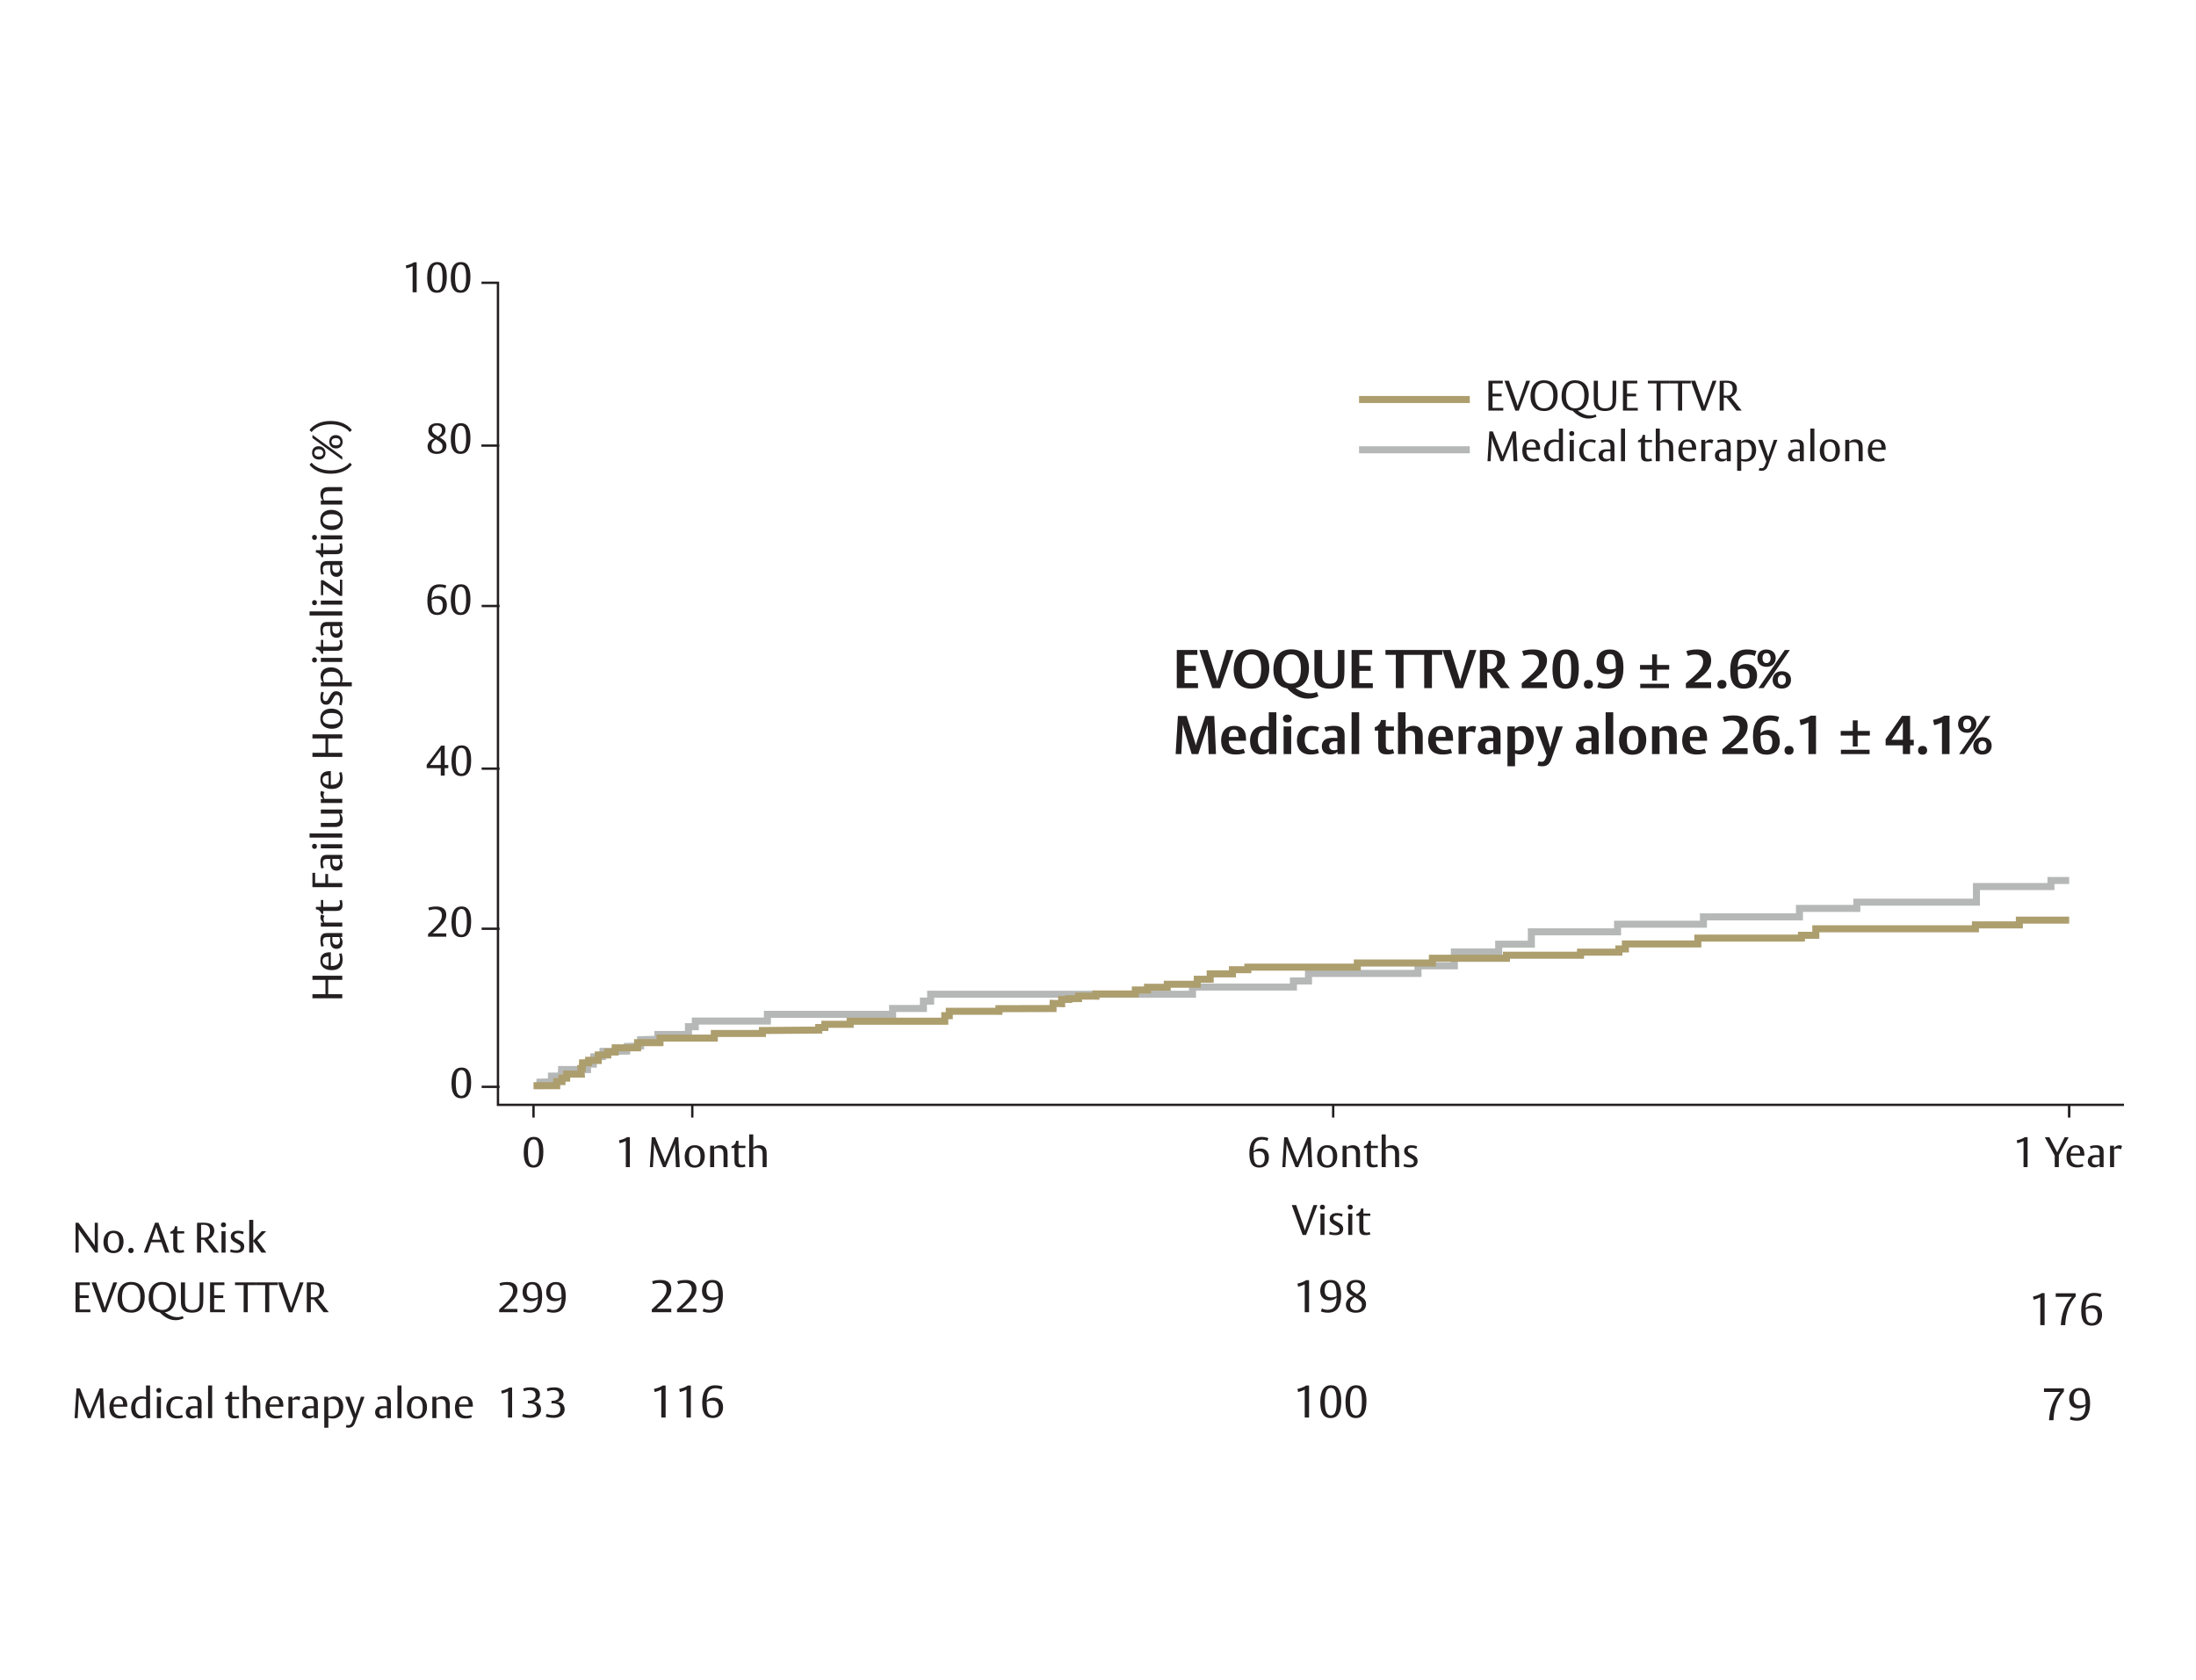 <svg width="732" height="560" viewBox="0 0 732 560" fill="none" xmlns="http://www.w3.org/2000/svg">
<g clip-path="url(#clip0_1593_19701)">
<path d="M399.334 229.417H392.26V216.709H399.118V218.329H394.834V222.019H398.632V223.657H394.834V227.779H399.334V229.417ZM411.165 216.709L406.719 229.435H404.091L399.789 216.709H402.543L405.333 225.637C405.693 226.789 405.729 227.149 405.729 227.149C405.729 227.149 405.981 226.249 406.125 225.745L408.843 216.709H411.165ZM423.093 222.847C423.093 227.113 420.897 229.615 417.189 229.615C413.373 229.615 411.231 227.347 411.231 223.279C411.231 219.013 413.445 216.493 417.153 216.493C420.969 216.493 423.093 218.779 423.093 222.847ZM420.393 223.027C420.393 219.751 419.421 218.167 417.171 218.167C414.975 218.167 413.931 219.787 413.931 223.099C413.931 226.375 414.921 227.941 417.171 227.941C419.367 227.941 420.393 226.339 420.393 223.027ZM439.479 232.117C439.479 232.117 438.183 232.927 435.843 232.927C434.385 232.927 433.161 232.531 432.063 231.919C430.191 230.875 429.039 229.489 429.039 229.489C429.039 229.489 424.467 229.201 424.467 223.279C424.467 218.977 426.699 216.493 430.389 216.493C434.133 216.493 436.329 218.707 436.329 222.847C436.329 226.069 435.105 227.725 433.935 228.553C432.891 229.291 431.811 229.399 431.811 229.399C431.811 229.399 433.125 230.335 434.565 230.803C435.213 231.019 435.879 231.163 436.779 231.163C438.129 231.163 438.975 230.695 438.975 230.695L439.479 232.117ZM433.629 222.991C433.629 219.841 432.693 218.167 430.407 218.167C428.211 218.167 427.167 219.787 427.167 223.099C427.167 226.375 428.157 227.941 430.407 227.941C432.603 227.941 433.629 226.375 433.629 222.991ZM448.144 223.711C448.144 225.763 447.946 226.717 447.586 227.419C447.01 228.571 445.768 229.615 443.194 229.615C440.854 229.615 439.504 228.823 438.82 227.761C438.28 226.933 438.136 225.709 438.136 223.945V216.709H440.71V224.827C440.71 225.493 440.746 226.051 440.854 226.393C441.16 227.419 441.916 227.941 443.302 227.941C444.796 227.941 445.588 227.383 445.858 226.231C445.948 225.889 445.966 225.331 445.966 224.665V216.709H448.144V223.711ZM457.605 229.417H450.531V216.709H457.389V218.329H453.105V222.019H456.903V223.657H453.105V227.779H457.605V229.417ZM471.308 218.329H467.852V229.417H465.278V218.329H461.822V216.709H471.308V218.329ZM480.765 218.329H477.309V229.417H474.735V218.329H471.279V216.709H480.765V218.329ZM492.13 216.709L487.684 229.435H485.056L480.754 216.709H483.508L486.298 225.637C486.658 226.789 486.694 227.149 486.694 227.149C486.694 227.149 486.946 226.249 487.09 225.745L489.808 216.709H492.13ZM503.307 229.417H500.283L496.557 224.251H495.747V229.417H493.281V216.763C493.281 216.763 494.469 216.673 495.981 216.673C497.151 216.673 498.231 216.709 499.023 216.907C500.607 217.303 501.651 218.491 501.651 220.147C501.651 223.171 499.023 223.855 499.023 223.855L503.307 229.417ZM499.077 220.471C499.077 218.545 497.997 218.023 496.557 218.023C495.945 218.023 495.747 218.059 495.747 218.059V222.973C495.747 222.973 495.981 223.009 496.539 223.009C497.079 223.009 497.313 222.991 497.601 222.919C498.177 222.793 499.077 222.235 499.077 220.471ZM515.667 220.147C515.667 221.767 515.055 223.243 513.201 224.953C511.527 226.501 510.015 227.473 510.015 227.473H515.649V229.417H507.243V227.815C507.243 227.815 509.655 225.835 511.041 224.395C512.445 222.955 512.985 221.947 512.985 220.597C512.985 219.805 512.805 218.221 510.285 218.221C508.863 218.221 507.927 218.725 507.927 218.725L507.387 217.087C507.387 217.087 508.629 216.529 511.149 216.529C514.227 216.529 515.667 217.987 515.667 220.147ZM526.275 222.937C526.275 227.509 524.853 229.633 521.847 229.633C518.859 229.633 517.491 227.581 517.491 223.153C517.491 218.653 518.931 216.529 521.955 216.529C524.925 216.529 526.275 218.527 526.275 222.937ZM523.737 222.991C523.737 219.337 523.251 218.077 521.901 218.077C520.533 218.077 520.011 219.409 520.011 223.117C520.011 226.753 520.551 228.085 521.883 228.085C523.251 228.085 523.737 226.807 523.737 222.991ZM530.98 228.157C530.98 229.093 530.368 229.615 529.45 229.615C528.532 229.615 527.956 229.111 527.956 228.175C527.956 227.221 528.568 226.699 529.486 226.699C530.404 226.699 530.98 227.221 530.98 228.157ZM541.148 222.613C541.148 227.005 539.474 229.615 535.604 229.615C533.804 229.615 532.724 229.219 532.4 229.075L532.958 227.401C533.282 227.599 534.164 227.905 535.19 227.905C537.026 227.905 538.124 227.149 538.448 225.493C538.61 224.647 538.61 223.639 538.61 223.639C538.61 223.639 537.872 224.755 535.91 224.755C533.552 224.755 532.184 223.297 532.184 220.939C532.184 218.239 533.822 216.529 536.558 216.529C539.546 216.529 541.148 218.221 541.148 222.613ZM538.61 222.811V222.667C538.61 219.463 538.286 218.059 536.576 218.059C534.884 218.059 534.668 219.805 534.668 220.723C534.668 222.307 535.334 223.171 536.9 223.171C537.998 223.171 538.61 222.811 538.61 222.811ZM550.712 218.167H552.332V221.713H556.4V223.243H552.332V226.897H550.712V223.243H546.68V221.713H550.712V218.167ZM556.31 229.417H546.752V227.977H556.31V229.417ZM570.387 220.147C570.387 221.767 569.775 223.243 567.921 224.953C566.247 226.501 564.735 227.473 564.735 227.473H570.369V229.417H561.963V227.815C561.963 227.815 564.375 225.835 565.761 224.395C567.165 222.955 567.705 221.947 567.705 220.597C567.705 219.805 567.525 218.221 565.005 218.221C563.583 218.221 562.647 218.725 562.647 218.725L562.107 217.087C562.107 217.087 563.349 216.529 565.869 216.529C568.947 216.529 570.387 217.987 570.387 220.147ZM575.488 228.157C575.488 229.093 574.876 229.615 573.958 229.615C573.04 229.615 572.464 229.111 572.464 228.175C572.464 227.221 573.076 226.699 573.994 226.699C574.912 226.699 575.488 227.221 575.488 228.157ZM585.692 225.205C585.692 227.905 584.072 229.615 581.336 229.615C578.348 229.615 576.746 227.923 576.746 223.531C576.746 219.193 578.42 216.529 582.29 216.529C584.324 216.529 585.476 217.069 585.476 217.069L584.936 218.725C584.936 218.725 584.108 218.239 582.686 218.239C580.832 218.239 579.77 218.995 579.446 220.615C579.266 221.497 579.284 222.505 579.284 222.505C579.284 222.505 580.004 221.389 581.966 221.389C584.324 221.389 585.692 222.847 585.692 225.205ZM583.208 225.403C583.208 223.819 582.542 222.973 580.976 222.973C579.878 222.973 579.284 223.333 579.284 223.333V223.477C579.284 226.681 579.59 228.085 581.3 228.085C582.992 228.085 583.208 226.321 583.208 225.403ZM591.909 219.391C591.909 221.137 590.703 222.325 588.849 222.325C586.995 222.325 585.807 221.209 585.807 219.463C585.807 217.681 586.887 216.547 588.777 216.547C590.631 216.547 591.909 217.645 591.909 219.391ZM596.625 216.709L587.877 229.417H586.149L594.933 216.709H596.625ZM597.003 226.645C597.003 228.391 595.779 229.579 593.943 229.579C592.089 229.579 590.883 228.463 590.883 226.717C590.883 224.935 592.071 223.801 593.961 223.801C595.815 223.801 597.003 224.899 597.003 226.645ZM590.199 219.427C590.199 218.455 589.767 217.771 588.849 217.771C587.949 217.771 587.499 218.473 587.499 219.445C587.499 220.399 587.913 221.065 588.831 221.065C589.731 221.065 590.199 220.399 590.199 219.427ZM595.293 226.681C595.293 225.709 594.861 225.043 593.943 225.043C593.043 225.043 592.593 225.727 592.593 226.699C592.593 227.653 593.007 228.319 593.925 228.319C594.825 228.319 595.293 227.653 595.293 226.681ZM405.328 251.417H402.898L402.538 241.391C402.538 241.391 402.502 241.841 402.16 242.921L399.424 251.417H397.228L394.636 242.975C394.312 241.931 394.258 241.391 394.258 241.391L393.772 251.417H391.882L392.638 238.709H395.518L398.272 247.277C398.632 248.393 398.596 248.681 398.596 248.681C398.596 248.681 398.614 248.321 398.956 247.277L401.8 238.709H404.752L405.328 251.417ZM415.346 246.971H409.604C409.604 247.025 409.604 247.151 409.604 247.151C409.604 248.951 410.774 250.049 412.556 250.049C413.816 250.049 414.518 249.635 414.518 249.635L415.004 251.021C415.004 251.021 413.996 251.561 411.836 251.561C409.316 251.561 407.048 250.517 407.048 246.827C407.048 245.099 407.696 242.021 411.44 242.021C413.258 242.021 414.212 242.687 414.788 243.695C415.292 244.595 415.346 245.819 415.346 246.827C415.346 246.845 415.346 246.935 415.346 246.971ZM412.844 245.693V245.297C412.844 243.929 412.34 243.245 411.26 243.245C410.36 243.245 409.928 243.785 409.73 244.613C409.622 245.063 409.622 245.531 409.622 245.693H412.844ZM425.447 251.417H422.999V250.481C422.999 250.481 422.333 251.543 420.461 251.543C418.175 251.543 416.681 249.977 416.681 246.989C416.681 243.929 418.553 242.057 421.019 242.057C422.387 242.057 422.927 242.453 422.927 242.453V237.485H425.447V251.417ZM422.927 249.671V243.533C422.927 243.533 422.549 243.407 421.955 243.407C419.921 243.407 419.291 244.865 419.291 246.809C419.291 248.699 420.065 249.941 421.631 249.941C422.441 249.941 422.927 249.671 422.927 249.671ZM430.59 239.537C430.59 240.365 430.014 240.887 429.096 240.887C428.232 240.887 427.656 240.365 427.656 239.591C427.656 238.763 428.232 238.241 429.15 238.241C430.014 238.241 430.59 238.763 430.59 239.537ZM430.392 251.417H427.872V242.201H430.392V251.417ZM439.687 242.507L439.183 243.947C439.183 243.947 438.589 243.515 437.527 243.515C435.673 243.515 434.899 244.613 434.899 246.773C434.899 248.249 435.421 250.049 437.509 250.049C438.265 250.049 438.895 249.797 439.201 249.635L439.669 251.021C439.669 251.021 438.787 251.561 436.807 251.561C433.765 251.561 432.307 249.617 432.307 246.989C432.307 245.891 432.559 244.847 433.099 244.001C433.837 242.849 435.133 242.021 437.203 242.021C438.733 242.021 439.687 242.507 439.687 242.507ZM448.198 251.417H445.84V250.589C445.84 250.589 445.156 251.543 443.482 251.543C441.736 251.543 440.602 250.517 440.602 248.843C440.602 247.835 440.962 247.115 441.628 246.629C442.402 246.071 443.428 245.999 444.508 245.999C445.12 245.999 445.786 246.053 445.786 246.053V245.459C445.786 245.009 445.75 244.577 445.642 244.289C445.408 243.677 444.85 243.479 444.058 243.479C442.798 243.479 441.97 243.947 441.97 243.947L441.466 242.525C441.466 242.525 442.636 242.003 444.706 242.003C447.1 242.003 447.766 243.011 448.018 243.713C448.216 244.271 448.198 245.279 448.198 245.909V251.417ZM445.786 249.923V247.169C445.786 247.169 445.624 247.151 444.94 247.151C444.382 247.151 443.932 247.241 443.572 247.529C443.212 247.817 443.086 248.303 443.086 248.699C443.086 249.833 443.914 250.121 444.67 250.121C445.408 250.121 445.786 249.923 445.786 249.923ZM453.051 251.417H450.531V237.485H453.051V251.417ZM464.721 251.129C464.469 251.219 463.641 251.525 462.399 251.525C460.905 251.525 459.987 251.183 459.591 250.031C459.447 249.599 459.411 248.861 459.411 248.159V243.587H458.259V242.435L458.511 242.345C459.447 242.039 460.113 241.157 460.275 240.221L460.293 240.059H461.931V242.219H464.649V243.587H461.931V248.321C461.931 249.239 462.039 249.995 463.227 249.995C463.839 249.995 464.307 249.743 464.307 249.743L464.721 251.129ZM474.243 251.417H471.705V246.143C471.705 245.675 471.705 245.189 471.633 244.847C471.453 243.983 470.841 243.623 469.905 243.623C469.095 243.623 468.519 243.929 468.519 243.929V251.417H465.999V237.485H468.519V243.137C468.519 243.137 469.275 242.003 471.219 242.003C473.109 242.003 473.883 243.119 474.099 244.055C474.243 244.703 474.243 245.441 474.243 245.855V251.417ZM484.357 246.971H478.615C478.615 247.025 478.615 247.151 478.615 247.151C478.615 248.951 479.785 250.049 481.567 250.049C482.827 250.049 483.529 249.635 483.529 249.635L484.015 251.021C484.015 251.021 483.007 251.561 480.847 251.561C478.327 251.561 476.059 250.517 476.059 246.827C476.059 245.099 476.707 242.021 480.451 242.021C482.269 242.021 483.223 242.687 483.799 243.695C484.303 244.595 484.357 245.819 484.357 246.827C484.357 246.845 484.357 246.935 484.357 246.971ZM481.855 245.693V245.297C481.855 243.929 481.351 243.245 480.271 243.245C479.371 243.245 478.939 243.785 478.741 244.613C478.633 245.063 478.633 245.531 478.633 245.693H481.855ZM492.064 242.291L491.56 244.307C491.416 244.199 490.894 243.857 490.066 243.857C489.202 243.857 488.716 244.181 488.716 244.181V251.417H486.196V242.201H488.644V243.425C488.644 243.425 489.292 242.057 490.858 242.057C491.434 242.057 491.794 242.183 492.064 242.291ZM500.177 251.417H497.819V250.589C497.819 250.589 497.135 251.543 495.461 251.543C493.715 251.543 492.581 250.517 492.581 248.843C492.581 247.835 492.941 247.115 493.607 246.629C494.381 246.071 495.407 245.999 496.487 245.999C497.099 245.999 497.765 246.053 497.765 246.053V245.459C497.765 245.009 497.729 244.577 497.621 244.289C497.387 243.677 496.829 243.479 496.037 243.479C494.777 243.479 493.949 243.947 493.949 243.947L493.445 242.525C493.445 242.525 494.615 242.003 496.685 242.003C499.079 242.003 499.745 243.011 499.997 243.713C500.195 244.271 500.177 245.279 500.177 245.909V251.417ZM497.765 249.923V247.169C497.765 247.169 497.603 247.151 496.919 247.151C496.361 247.151 495.911 247.241 495.551 247.529C495.191 247.817 495.065 248.303 495.065 248.699C495.065 249.833 495.893 250.121 496.649 250.121C497.387 250.121 497.765 249.923 497.765 249.923ZM511.257 246.629C511.257 249.653 509.421 251.561 506.937 251.561C505.587 251.561 505.011 251.183 505.011 251.183V255.485H502.491V242.201H504.939V243.137C504.939 243.137 505.623 242.075 507.495 242.075C509.835 242.075 511.257 243.731 511.257 246.629ZM508.665 246.809C508.665 244.919 507.873 243.659 506.307 243.659C505.497 243.659 505.011 243.947 505.011 243.947V250.085C505.011 250.085 505.371 250.211 505.983 250.211C508.017 250.211 508.665 248.753 508.665 246.809ZM520.937 242.201L517.121 253.055C516.491 254.855 515.573 255.485 514.079 255.485C513.053 255.485 512.513 255.251 512.513 255.251L512.891 253.775C512.891 253.775 513.323 253.991 513.791 253.991C514.565 253.991 514.943 253.577 515.249 252.713L515.555 251.867L511.865 242.201H514.601L516.419 248.177C516.653 248.951 516.707 249.329 516.707 249.329C516.707 249.329 516.869 248.735 517.013 248.213L518.705 242.201H520.937ZM532.89 251.417H530.532V250.589C530.532 250.589 529.848 251.543 528.174 251.543C526.428 251.543 525.294 250.517 525.294 248.843C525.294 247.835 525.654 247.115 526.32 246.629C527.094 246.071 528.12 245.999 529.2 245.999C529.812 245.999 530.478 246.053 530.478 246.053V245.459C530.478 245.009 530.442 244.577 530.334 244.289C530.1 243.677 529.542 243.479 528.75 243.479C527.49 243.479 526.662 243.947 526.662 243.947L526.158 242.525C526.158 242.525 527.328 242.003 529.398 242.003C531.792 242.003 532.458 243.011 532.71 243.713C532.908 244.271 532.89 245.279 532.89 245.909V251.417ZM530.478 249.923V247.169C530.478 247.169 530.316 247.151 529.632 247.151C529.074 247.151 528.624 247.241 528.264 247.529C527.904 247.817 527.778 248.303 527.778 248.699C527.778 249.833 528.606 250.121 529.362 250.121C530.1 250.121 530.478 249.923 530.478 249.923ZM537.742 251.417H535.222V237.485H537.742V251.417ZM548.765 246.665C548.765 249.239 547.505 251.633 544.139 251.633C541.259 251.633 539.675 249.851 539.675 246.971C539.675 244.397 540.953 242.003 544.319 242.003C547.199 242.003 548.765 243.785 548.765 246.665ZM546.155 246.827C546.155 244.703 545.687 243.479 544.211 243.479C542.789 243.479 542.285 244.577 542.285 246.791C542.285 248.915 542.771 250.157 544.247 250.157C545.669 250.157 546.155 249.041 546.155 246.827ZM558.917 251.417H556.379V246.143C556.379 245.675 556.379 245.189 556.307 244.847C556.127 243.983 555.515 243.623 554.579 243.623C553.769 243.623 553.193 243.929 553.193 243.929V251.417H550.673V242.201H553.121V243.137C553.121 243.137 553.913 242.003 555.875 242.003C557.801 242.003 558.557 243.119 558.773 244.055C558.917 244.703 558.917 245.441 558.917 245.855V251.417ZM569.031 246.971H563.289C563.289 247.025 563.289 247.151 563.289 247.151C563.289 248.951 564.459 250.049 566.241 250.049C567.501 250.049 568.203 249.635 568.203 249.635L568.689 251.021C568.689 251.021 567.681 251.561 565.521 251.561C563.001 251.561 560.733 250.517 560.733 246.827C560.733 245.099 561.381 242.021 565.125 242.021C566.943 242.021 567.897 242.687 568.473 243.695C568.977 244.595 569.031 245.819 569.031 246.827C569.031 246.845 569.031 246.935 569.031 246.971ZM566.529 245.693V245.297C566.529 243.929 566.025 243.245 564.945 243.245C564.045 243.245 563.613 243.785 563.415 244.613C563.307 245.063 563.307 245.531 563.307 245.693H566.529ZM582.551 242.147C582.551 243.767 581.939 245.243 580.085 246.953C578.411 248.501 576.899 249.473 576.899 249.473H582.533V251.417H574.127V249.815C574.127 249.815 576.539 247.835 577.925 246.395C579.329 244.955 579.869 243.947 579.869 242.597C579.869 241.805 579.689 240.221 577.169 240.221C575.747 240.221 574.811 240.725 574.811 240.725L574.271 239.087C574.271 239.087 575.513 238.529 578.033 238.529C581.111 238.529 582.551 239.987 582.551 242.147ZM593.268 247.205C593.268 249.905 591.648 251.615 588.912 251.615C585.924 251.615 584.322 249.923 584.322 245.531C584.322 241.193 585.996 238.529 589.866 238.529C591.9 238.529 593.052 239.069 593.052 239.069L592.512 240.725C592.512 240.725 591.684 240.239 590.262 240.239C588.408 240.239 587.346 240.995 587.022 242.615C586.842 243.497 586.86 244.505 586.86 244.505C586.86 244.505 587.58 243.389 589.542 243.389C591.9 243.389 593.268 244.847 593.268 247.205ZM590.784 247.403C590.784 245.819 590.118 244.973 588.552 244.973C587.454 244.973 586.86 245.333 586.86 245.333V245.477C586.86 248.681 587.166 250.085 588.876 250.085C590.568 250.085 590.784 248.321 590.784 247.403ZM597.865 250.157C597.865 251.093 597.253 251.615 596.335 251.615C595.417 251.615 594.841 251.111 594.841 250.175C594.841 249.221 595.453 248.699 596.371 248.699C597.289 248.699 597.865 249.221 597.865 250.157ZM605.333 251.417H602.813V240.851C602.813 240.851 602.417 241.085 601.535 241.409C600.977 241.607 600.221 241.787 600.221 241.787L599.843 240.023C599.843 240.023 600.491 239.915 601.463 239.591C602.903 239.105 603.551 238.619 603.551 238.619H605.333V251.417ZM617.597 240.167H619.217V243.713H623.285V245.243H619.217V248.897H617.597V245.243H613.565V243.713H617.597V240.167ZM623.195 251.417H613.637V249.977H623.195V251.417ZM637.92 248.519H636.696V251.417H634.284V248.519H628.542V246.485L633.996 238.673H636.696V246.647H637.92V248.519ZM634.284 246.647V240.779C634.284 240.779 634.23 241.031 633.564 242.039L631.008 245.909C630.828 246.179 630.486 246.647 630.486 246.647H634.284ZM642.373 250.157C642.373 251.093 641.761 251.615 640.843 251.615C639.925 251.615 639.349 251.111 639.349 250.175C639.349 249.221 639.961 248.699 640.879 248.699C641.797 248.699 642.373 249.221 642.373 250.157ZM649.841 251.417H647.321V240.851C647.321 240.851 646.925 241.085 646.043 241.409C645.485 241.607 644.729 241.787 644.729 241.787L644.351 240.023C644.351 240.023 644.999 239.915 645.971 239.591C647.411 239.105 648.059 238.619 648.059 238.619H649.841V251.417ZM658.794 241.391C658.794 243.137 657.588 244.325 655.734 244.325C653.88 244.325 652.692 243.209 652.692 241.463C652.692 239.681 653.772 238.547 655.662 238.547C657.516 238.547 658.794 239.645 658.794 241.391ZM663.51 238.709L654.762 251.417H653.034L661.818 238.709H663.51ZM663.888 248.645C663.888 250.391 662.664 251.579 660.828 251.579C658.974 251.579 657.768 250.463 657.768 248.717C657.768 246.935 658.956 245.801 660.846 245.801C662.7 245.801 663.888 246.899 663.888 248.645ZM657.084 241.427C657.084 240.455 656.652 239.771 655.734 239.771C654.834 239.771 654.384 240.473 654.384 241.445C654.384 242.399 654.798 243.065 655.716 243.065C656.616 243.065 657.084 242.399 657.084 241.427ZM662.178 248.681C662.178 247.709 661.746 247.043 660.828 247.043C659.928 247.043 659.478 247.727 659.478 248.699C659.478 249.653 659.892 250.319 660.81 250.319C661.71 250.319 662.178 249.653 662.178 248.681Z" fill="#231F20"/>
<path d="M32.62 417.626H31.761L26.718 410.64C26.296 410.063 26.225 409.767 26.225 409.767V417.626H25.183V407.683H26.169L31.042 414.471C31.564 415.19 31.578 415.415 31.578 415.415V407.683H32.62V417.626ZM41.187 413.979C41.187 415.443 40.554 417.81 37.765 417.81C35.666 417.81 34.483 416.331 34.483 414.148C34.483 412.683 35.117 410.317 37.906 410.317C40.004 410.317 41.187 411.795 41.187 413.979ZM39.751 414.049C39.751 412.401 39.244 411.119 37.793 411.119C36.441 411.119 35.92 412.232 35.92 414.063C35.92 415.711 36.427 417.007 37.877 417.007C39.23 417.007 39.751 415.88 39.751 414.049ZM44.543 416.908C44.543 417.472 44.177 417.795 43.642 417.795C43.121 417.795 42.74 417.472 42.74 416.922C42.74 416.345 43.121 416.021 43.67 416.021C44.205 416.021 44.543 416.359 44.543 416.908ZM56.441 417.626H55.033L53.822 414.176H50.371L49.188 417.626H47.934L51.695 407.654H52.822L56.441 417.626ZM53.512 413.345L52.413 410.218C52.146 409.443 52.089 409.063 52.089 409.063C52.089 409.063 52.019 409.401 51.737 410.218L50.667 413.345H53.512ZM61.432 417.443C61.389 417.457 60.826 417.711 59.784 417.711C58.784 417.711 58.15 417.443 57.868 416.584C57.756 416.246 57.742 415.584 57.742 415.119V411.274H56.742V410.711L56.882 410.655C57.671 410.345 58.178 409.838 58.263 408.978L58.277 408.838H59.094V410.514H61.404V411.274H59.094V415.443C59.094 416.218 59.234 416.866 60.234 416.866C60.798 416.866 61.178 416.655 61.178 416.655L61.432 417.443ZM73.015 417.626H71.268L67.987 413.345H67.029V417.626H65.677V407.725C65.677 407.725 66.409 407.654 67.592 407.654C68.325 407.654 68.902 407.683 69.465 407.824C71.085 408.232 71.423 409.457 71.423 410.274C71.423 412.598 69.381 413.105 69.381 413.105L73.015 417.626ZM70.015 410.457C70.015 408.57 68.789 408.345 67.747 408.345C67.198 408.345 67.029 408.373 67.029 408.373V412.612C67.029 412.612 67.325 412.655 67.733 412.655C68.057 412.655 68.325 412.655 68.564 412.612C68.902 412.556 70.015 412.359 70.015 410.457ZM75.339 408.345C75.339 408.866 75.001 409.176 74.48 409.176C73.987 409.176 73.649 408.866 73.649 408.387C73.649 407.866 73.987 407.556 74.508 407.556C75.001 407.556 75.339 407.866 75.339 408.345ZM75.184 417.626H73.832V410.486H75.184V417.626ZM81.422 415.556C81.422 417.387 79.858 417.725 78.83 417.725C77.379 417.725 76.675 417.331 76.675 417.331L76.957 416.514C76.957 416.514 77.549 416.88 78.732 416.88C79.675 416.88 80.182 416.486 80.182 415.824C80.182 415.274 79.929 415.119 79.422 414.824L78.267 414.162C77.408 413.669 76.929 413.176 76.929 412.246C76.929 410.908 77.971 410.345 79.351 410.345C80.605 410.345 81.253 410.711 81.253 410.711L80.971 411.556C80.971 411.556 80.365 411.162 79.436 411.162C78.886 411.162 78.126 411.302 78.126 412.049C78.126 412.626 78.436 412.781 79.084 413.133L80.196 413.739C80.999 414.176 81.422 414.739 81.422 415.556ZM88.779 417.626H87.145L84.427 413.824V417.626H83.075V406.725H84.427V413.64L87.258 410.486H88.751L85.765 413.5L88.779 417.626Z" fill="#231F20"/>
<path d="M30.127 437.501H25.183V427.558H29.958V428.459H26.549V431.868H29.578V432.769H26.549V436.6H30.127V437.501ZM39.069 427.558L35.295 437.53H34.154L30.534 427.558H31.999L34.576 434.896C34.858 435.699 34.9 436.051 34.9 436.051C34.9 436.051 34.999 435.685 35.267 434.896L37.774 427.558H39.069ZM48.257 432.304C48.257 435.713 46.538 437.656 43.764 437.656C40.919 437.656 39.2 435.868 39.2 432.755C39.2 429.346 40.919 427.403 43.693 427.403C46.538 427.403 48.257 429.191 48.257 432.304ZM46.806 432.487C46.806 429.769 45.764 428.304 43.721 428.304C41.764 428.304 40.665 429.769 40.665 432.572C40.665 435.29 41.707 436.755 43.75 436.755C45.707 436.755 46.806 435.29 46.806 432.487ZM61.206 439.53C61.206 439.53 60.107 440.163 58.445 440.163C57.219 440.163 56.121 439.741 55.248 439.192C54.036 438.445 53.262 437.572 53.262 437.572C53.262 437.572 49.557 437.375 49.557 432.755C49.557 429.318 51.304 427.403 54.05 427.403C56.811 427.403 58.614 429.093 58.614 432.304C58.614 434.91 57.6 436.248 56.67 436.896C55.853 437.459 54.952 437.544 54.952 437.544C54.952 437.544 55.896 438.248 57.05 438.727C57.656 438.98 58.36 439.149 59.135 439.149C60.276 439.149 60.896 438.769 60.896 438.769L61.206 439.53ZM57.163 432.431C57.163 429.91 56.177 428.304 54.079 428.304C52.121 428.304 51.022 429.769 51.022 432.572C51.022 435.29 52.065 436.755 54.107 436.755C56.065 436.755 57.163 435.332 57.163 432.431ZM67.775 432.699C67.775 434.234 67.704 434.854 67.648 435.107C67.395 436.389 66.578 437.656 64.057 437.656C61.859 437.656 60.916 436.741 60.55 435.769C60.296 435.093 60.296 434.023 60.296 432.868V427.558H61.676V433.924C61.676 434.375 61.704 434.924 61.789 435.234C62.056 436.262 62.803 436.755 64.085 436.755C65.395 436.755 66.212 436.262 66.451 435.135C66.521 434.839 66.549 434.262 66.549 433.825V427.558H67.775V432.699ZM74.967 437.501H70.023V427.558H74.798V428.459H71.389V431.868H74.418V432.769H71.389V436.6H74.967V437.501ZM85.472 428.459H82.585V437.501H81.219V428.459H78.331V427.558H85.472V428.459ZM92.638 428.459H89.751V437.501H88.385V428.459H85.497V427.558H92.638V428.459ZM101.199 427.558L97.424 437.53H96.283L92.664 427.558H94.128L96.706 434.896C96.988 435.699 97.03 436.051 97.03 436.051C97.03 436.051 97.128 435.685 97.396 434.896L99.903 427.558H101.199ZM109.602 437.501H107.855L104.574 433.22H103.616V437.501H102.264V427.6C102.264 427.6 102.996 427.529 104.179 427.529C104.912 427.529 105.489 427.558 106.053 427.699C107.672 428.107 108.01 429.332 108.01 430.149C108.01 432.473 105.968 432.98 105.968 432.98L109.602 437.501ZM106.602 430.332C106.602 428.445 105.377 428.22 104.334 428.22C103.785 428.22 103.616 428.248 103.616 428.248V432.487C103.616 432.487 103.912 432.53 104.32 432.53C104.644 432.53 104.912 432.53 105.151 432.487C105.489 432.431 106.602 432.234 106.602 430.332Z" fill="#231F20"/>
<path d="M34.831 472.823H33.549L33.225 464.978C33.225 464.978 33.183 465.456 32.859 466.231L30.155 472.823H29.268L26.704 466.302C26.394 465.513 26.31 464.963 26.31 464.963L25.887 472.823H24.873L25.493 462.879H26.648L29.606 470.288C29.901 471.02 29.887 471.245 29.887 471.245C29.887 471.245 29.944 470.907 30.211 470.259L33.24 462.879H34.366L34.831 472.823ZM42.435 469.006H37.844C37.844 469.02 37.844 469.203 37.844 469.203C37.844 471.724 39.449 472.062 40.323 472.062C41.309 472.062 41.844 471.724 41.844 471.724L42.126 472.527C42.126 472.527 41.407 472.935 40.027 472.935C38.52 472.935 36.477 472.457 36.477 469.259C36.477 467.978 36.985 465.527 39.647 465.527C40.83 465.527 41.534 465.949 41.956 466.625C42.309 467.189 42.435 467.949 42.435 468.78V468.893V469.006ZM41.013 468.273V468.104C41.013 466.893 40.534 466.259 39.506 466.259C38.759 466.259 38.252 466.611 38.027 467.344C37.886 467.795 37.886 468.245 37.886 468.273H41.013ZM50.023 472.823H48.699V472.09C48.699 472.09 48.121 472.921 46.685 472.921C44.995 472.921 43.699 471.766 43.699 469.414C43.699 467.034 45.206 465.555 47.121 465.555C48.192 465.555 48.671 465.851 48.671 465.851V461.921H50.023V472.823ZM48.671 471.724V466.471C48.671 466.471 48.248 466.33 47.628 466.33C45.938 466.33 45.121 467.33 45.121 469.302C45.121 470.949 45.91 472.02 47.347 472.02C48.149 472.02 48.671 471.724 48.671 471.724ZM53.8 463.541C53.8 464.062 53.462 464.372 52.94 464.372C52.447 464.372 52.109 464.062 52.109 463.583C52.109 463.062 52.447 462.752 52.968 462.752C53.462 462.752 53.8 463.062 53.8 463.541ZM53.645 472.823H52.292V465.682H53.645V472.823ZM60.995 465.893L60.699 466.752C60.699 466.752 60.206 466.386 59.248 466.386C57.727 466.386 56.84 467.133 56.84 469.259C56.84 470.907 57.586 472.062 59.22 472.062C60.121 472.062 60.629 471.752 60.685 471.724L60.967 472.527C60.967 472.527 60.333 472.935 58.896 472.935C56.741 472.935 55.431 471.583 55.431 469.386C55.431 468.527 55.614 467.795 55.995 467.161C56.488 466.33 57.445 465.541 59.206 465.541C60.291 465.541 60.995 465.893 60.995 465.893ZM67.188 472.823H65.892V472.161C65.892 472.161 65.273 472.921 64.09 472.921C62.766 472.921 61.92 472.133 61.92 470.907C61.92 470.175 62.202 469.626 62.695 469.273C63.216 468.893 63.949 468.823 64.808 468.823C65.301 468.823 65.85 468.865 65.85 468.865V468.344C65.85 467.907 65.85 467.414 65.766 467.133C65.597 466.513 65.09 466.33 64.413 466.33C63.526 466.33 62.935 466.724 62.935 466.724L62.625 465.879C62.625 465.879 63.413 465.527 64.766 465.527C66.695 465.527 66.991 466.555 67.09 466.879C67.216 467.302 67.188 468.4 67.188 468.682V472.823ZM65.85 471.837V469.527C65.85 469.527 65.681 469.513 65.047 469.513C64.526 469.513 64.118 469.569 63.836 469.738C63.399 469.992 63.287 470.428 63.287 470.823C63.287 471.78 64.005 472.062 64.723 472.062C65.428 472.062 65.85 471.837 65.85 471.837ZM70.714 472.823H69.362V461.921H70.714V472.823ZM79.725 472.64C79.683 472.654 79.12 472.907 78.077 472.907C77.077 472.907 76.444 472.64 76.162 471.78C76.049 471.442 76.035 470.78 76.035 470.316V466.471H75.035V465.907L75.176 465.851C75.965 465.541 76.472 465.034 76.556 464.175L76.57 464.034H77.387V465.71H79.697V466.471H77.387V470.64C77.387 471.414 77.528 472.062 78.528 472.062C79.091 472.062 79.472 471.851 79.472 471.851L79.725 472.64ZM86.774 472.823H85.421V469.062C85.421 468.527 85.421 468.09 85.365 467.724C85.21 466.78 84.562 466.442 83.661 466.442C82.886 466.442 82.309 466.752 82.309 466.752V472.823H80.957V461.921H82.309V466.386C82.309 466.386 82.957 465.527 84.421 465.527C85.9 465.527 86.492 466.414 86.661 467.133C86.774 467.64 86.774 468.217 86.774 468.541V472.823ZM94.455 469.006H89.864C89.864 469.02 89.864 469.203 89.864 469.203C89.864 471.724 91.469 472.062 92.343 472.062C93.328 472.062 93.864 471.724 93.864 471.724L94.145 472.527C94.145 472.527 93.427 472.935 92.047 472.935C90.54 472.935 88.497 472.457 88.497 469.259C88.497 467.978 89.004 465.527 91.666 465.527C92.85 465.527 93.554 465.949 93.976 466.625C94.328 467.189 94.455 467.949 94.455 468.78V468.893V469.006ZM93.033 468.273V468.104C93.033 466.893 92.554 466.259 91.526 466.259C90.779 466.259 90.272 466.611 90.047 467.344C89.906 467.795 89.906 468.245 89.906 468.273H93.033ZM100.155 465.766L99.775 466.921C99.564 466.766 99.254 466.583 98.662 466.583C97.986 466.583 97.493 466.865 97.493 466.865V472.823H96.141V465.682H97.465V466.527C97.465 466.527 98.113 465.541 99.183 465.541C99.69 465.541 99.958 465.682 100.155 465.766ZM105.949 472.823H104.653V472.161C104.653 472.161 104.033 472.921 102.85 472.921C101.526 472.921 100.681 472.133 100.681 470.907C100.681 470.175 100.963 469.626 101.456 469.273C101.977 468.893 102.709 468.823 103.568 468.823C104.061 468.823 104.611 468.865 104.611 468.865V468.344C104.611 467.907 104.611 467.414 104.526 467.133C104.357 466.513 103.85 466.33 103.174 466.33C102.287 466.33 101.695 466.724 101.695 466.724L101.385 465.879C101.385 465.879 102.174 465.527 103.526 465.527C105.456 465.527 105.751 466.555 105.85 466.879C105.977 467.302 105.949 468.4 105.949 468.682V472.823ZM104.611 471.837V469.527C104.611 469.527 104.442 469.513 103.808 469.513C103.287 469.513 102.878 469.569 102.596 469.738C102.16 469.992 102.047 470.428 102.047 470.823C102.047 471.78 102.765 472.062 103.484 472.062C104.188 472.062 104.611 471.837 104.611 471.837ZM114.418 469.09C114.418 471.457 112.911 472.95 110.995 472.95C109.911 472.95 109.446 472.654 109.446 472.654V476.006H108.094V465.682H109.418V466.414C109.418 466.414 110.009 465.583 111.46 465.583C113.263 465.583 114.418 466.893 114.418 469.09ZM112.995 469.203C112.995 467.555 112.207 466.471 110.77 466.471C109.953 466.471 109.446 466.78 109.446 466.78V472.034C109.446 472.034 109.84 472.175 110.488 472.175C112.178 472.175 112.995 471.175 112.995 469.203ZM121.505 465.682L118.336 474.344C117.914 475.513 117.195 476.006 116.209 476.006C115.561 476.006 115.266 475.851 115.266 475.851L115.533 475.02C115.533 475.02 115.815 475.161 116.139 475.161C116.801 475.161 117.097 474.809 117.435 473.907L117.815 472.879L115.054 465.682H116.505L118.181 470.527C118.378 471.104 118.449 471.442 118.449 471.442C118.449 471.442 118.477 471.316 118.731 470.527L120.308 465.682H121.505ZM130.308 472.823H129.012V472.161C129.012 472.161 128.392 472.921 127.209 472.921C125.885 472.921 125.04 472.133 125.04 470.907C125.04 470.175 125.322 469.626 125.815 469.273C126.336 468.893 127.069 468.823 127.928 468.823C128.421 468.823 128.97 468.865 128.97 468.865V468.344C128.97 467.907 128.97 467.414 128.885 467.133C128.716 466.513 128.209 466.33 127.533 466.33C126.646 466.33 126.054 466.724 126.054 466.724L125.745 465.879C125.745 465.879 126.533 465.527 127.885 465.527C129.815 465.527 130.111 466.555 130.209 466.879C130.336 467.302 130.308 468.4 130.308 468.682V472.823ZM128.97 471.837V469.527C128.97 469.527 128.801 469.513 128.167 469.513C127.646 469.513 127.238 469.569 126.956 469.738C126.519 469.992 126.407 470.428 126.407 470.823C126.407 471.78 127.125 472.062 127.843 472.062C128.547 472.062 128.97 471.837 128.97 471.837ZM133.833 472.823H132.481V461.921H133.833V472.823ZM142.339 469.175C142.339 470.64 141.705 473.006 138.916 473.006C136.817 473.006 135.634 471.527 135.634 469.344C135.634 467.879 136.268 465.513 139.057 465.513C141.156 465.513 142.339 466.992 142.339 469.175ZM140.902 469.245C140.902 467.597 140.395 466.316 138.944 466.316C137.592 466.316 137.071 467.428 137.071 469.259C137.071 470.907 137.578 472.203 139.029 472.203C140.381 472.203 140.902 471.076 140.902 469.245ZM149.934 472.823H148.582V469.062C148.582 468.527 148.582 468.09 148.526 467.724C148.371 466.78 147.723 466.442 146.821 466.442C146.047 466.442 145.469 466.752 145.469 466.752V472.823H144.117V465.682H145.441V466.386C145.441 466.386 146.103 465.527 147.582 465.527C149.075 465.527 149.652 466.414 149.821 467.133C149.934 467.64 149.934 468.217 149.934 468.541V472.823ZM157.616 469.006H153.025C153.025 469.02 153.025 469.203 153.025 469.203C153.025 471.724 154.63 472.062 155.504 472.062C156.489 472.062 157.025 471.724 157.025 471.724L157.306 472.527C157.306 472.527 156.588 472.935 155.208 472.935C153.701 472.935 151.658 472.457 151.658 469.259C151.658 467.978 152.165 465.527 154.827 465.527C156.011 465.527 156.715 465.949 157.137 466.625C157.489 467.189 157.616 467.949 157.616 468.78V468.893V469.006ZM156.194 468.273V468.104C156.194 466.893 155.715 466.259 154.687 466.259C153.94 466.259 153.433 466.611 153.208 467.344C153.067 467.795 153.067 468.245 153.067 468.273H156.194Z" fill="#231F20"/>
<path d="M172.465 437.501H166.395V436.6C166.395 436.6 168.451 434.783 169.535 433.515C170.423 432.473 171 431.628 171 430.346C171 429.797 170.874 428.346 168.747 428.346C167.507 428.346 166.789 428.769 166.789 428.769L166.479 427.868C166.479 427.868 167.381 427.431 169.127 427.431C171.521 427.431 172.465 428.614 172.465 430.177C172.465 431.586 171.859 432.656 170.366 434.177C169.085 435.473 167.902 436.403 167.902 436.403H172.465V437.501ZM180.713 432.163C180.713 435.431 179.628 437.656 176.628 437.656C175.628 437.656 174.882 437.459 174.389 437.248L174.713 436.318C175.206 436.628 175.981 436.755 176.488 436.755C178.065 436.755 178.812 435.924 179.107 434.741C179.319 433.896 179.305 432.868 179.305 432.868C179.305 432.868 178.713 433.811 177.051 433.811C175.276 433.811 174.192 432.699 174.192 430.839C174.192 428.797 175.389 427.431 177.403 427.431C179.474 427.431 180.713 428.656 180.713 432.163ZM179.305 432.501V432.431C179.305 429.853 179.079 428.234 177.375 428.234C175.586 428.234 175.572 430.304 175.572 430.699C175.572 432.135 176.234 432.896 177.657 432.896C178.685 432.896 179.305 432.501 179.305 432.501ZM188.581 432.163C188.581 435.431 187.496 437.656 184.496 437.656C183.496 437.656 182.75 437.459 182.257 437.248L182.581 436.318C183.074 436.628 183.848 436.755 184.355 436.755C185.933 436.755 186.679 435.924 186.975 434.741C187.186 433.896 187.172 432.868 187.172 432.868C187.172 432.868 186.581 433.811 184.919 433.811C183.144 433.811 182.059 432.699 182.059 430.839C182.059 428.797 183.257 427.431 185.271 427.431C187.341 427.431 188.581 428.656 188.581 432.163ZM187.172 432.501V432.431C187.172 429.853 186.947 428.234 185.243 428.234C183.454 428.234 183.44 430.304 183.44 430.699C183.44 432.135 184.102 432.896 185.524 432.896C186.552 432.896 187.172 432.501 187.172 432.501Z" fill="#231F20"/>
<path d="M170.705 472.62H169.352V463.915C169.352 463.915 168.944 464.127 168.324 464.352C167.902 464.507 167.296 464.662 167.296 464.662L167.071 463.69C167.071 463.69 167.352 463.662 168.254 463.366C169.197 463.056 169.789 462.619 169.789 462.619H170.705V472.62ZM180.347 469.817C180.347 472.028 178.319 472.732 176.741 472.732C174.896 472.732 174.051 472.268 174.051 472.268L174.375 471.352C174.375 471.352 175.121 471.803 176.502 471.803C178.065 471.803 178.91 471.113 178.91 469.831C178.91 468.338 177.924 467.887 176.192 467.887H175.966V467.056C175.966 467.056 176.699 467.084 177.276 466.901C177.938 466.69 178.544 466.211 178.544 465.141C178.544 464.056 177.91 463.465 176.53 463.465C175.431 463.465 174.699 463.887 174.699 463.887L174.389 462.986C174.389 462.986 175.276 462.549 176.896 462.549C178.896 462.549 179.981 463.436 179.981 464.958C179.981 466.408 178.924 467.113 177.868 467.422C179.178 467.479 180.347 468.253 180.347 469.817ZM188.214 469.817C188.214 472.028 186.186 472.732 184.609 472.732C182.764 472.732 181.919 472.268 181.919 472.268L182.243 471.352C182.243 471.352 182.989 471.803 184.369 471.803C185.933 471.803 186.778 471.113 186.778 469.831C186.778 468.338 185.792 467.887 184.059 467.887H183.834V467.056C183.834 467.056 184.566 467.084 185.144 466.901C185.806 466.69 186.412 466.211 186.412 465.141C186.412 464.056 185.778 463.465 184.397 463.465C183.299 463.465 182.566 463.887 182.566 463.887L182.257 462.986C182.257 462.986 183.144 462.549 184.764 462.549C186.764 462.549 187.848 463.436 187.848 464.958C187.848 466.408 186.792 467.113 185.736 467.422C187.045 467.479 188.214 468.253 188.214 469.817Z" fill="#231F20"/>
<path d="M708 368.368H165.99V94.28H160.497" stroke="#231F20" stroke-width="0.782" stroke-miterlimit="10"/>
<path d="M177.836 372.609V368.368" stroke="#231F20" stroke-width="0.782" stroke-miterlimit="10"/>
<path d="M230.763 372.609V368.368" stroke="#231F20" stroke-width="0.782" stroke-miterlimit="10"/>
<path d="M444.397 372.609V368.368" stroke="#231F20" stroke-width="0.782" stroke-miterlimit="10"/>
<path d="M181.12 383.988C181.12 387.565 180.021 389.297 177.81 389.297C175.641 389.297 174.57 387.635 174.57 384.269C174.57 380.79 175.711 379.044 177.936 379.044C180.077 379.044 181.12 380.664 181.12 383.988ZM179.697 384.086C179.697 381.058 179.162 379.889 177.88 379.889C176.598 379.889 175.993 381.185 175.993 384.213C175.993 387.185 176.598 388.466 177.866 388.466C179.148 388.466 179.697 387.255 179.697 384.086Z" fill="#231F20"/>
<path d="M160.465 148.568H166.428" stroke="#231F20" stroke-width="0.782" stroke-miterlimit="10"/>
<path d="M160.543 202.043H166.522" stroke="#231F20" stroke-width="0.782" stroke-miterlimit="10"/>
<path d="M160.543 256.27H166.522" stroke="#231F20" stroke-width="0.782" stroke-miterlimit="10"/>
<path d="M160.543 309.65H166.522" stroke="#231F20" stroke-width="0.782" stroke-miterlimit="10"/>
<path d="M160.543 362.358H166.522" stroke="#231F20" stroke-width="0.782" stroke-miterlimit="10"/>
<path d="M138.889 97.45H137.537V88.746C137.537 88.746 137.128 88.957 136.509 89.183C136.086 89.337 135.481 89.492 135.481 89.492L135.255 88.52C135.255 88.52 135.537 88.492 136.438 88.197C137.382 87.887 137.974 87.45 137.974 87.45H138.889V97.45ZM148.94 92.309C148.94 95.887 147.841 97.619 145.63 97.619C143.461 97.619 142.39 95.957 142.39 92.591C142.39 89.112 143.531 87.366 145.757 87.366C147.898 87.366 148.94 88.985 148.94 92.309ZM147.517 92.408C147.517 89.38 146.982 88.211 145.7 88.211C144.419 88.211 143.813 89.506 143.813 92.535C143.813 95.507 144.419 96.788 145.686 96.788C146.968 96.788 147.517 95.577 147.517 92.408ZM156.807 92.309C156.807 95.887 155.709 97.619 153.498 97.619C151.329 97.619 150.258 95.957 150.258 92.591C150.258 89.112 151.399 87.366 153.624 87.366C155.765 87.366 156.807 88.985 156.807 92.309ZM155.385 92.408C155.385 89.38 154.85 88.211 153.568 88.211C152.286 88.211 151.681 89.506 151.681 92.535C151.681 95.507 152.286 96.788 153.554 96.788C154.836 96.788 155.385 95.577 155.385 92.408Z" fill="#231F20"/>
<path d="M148.817 148.682C148.817 150.161 147.775 151.344 145.592 151.344C143.901 151.344 142.521 150.556 142.521 148.865C142.521 147.908 143.014 147.175 143.62 146.739C144.211 146.316 144.817 146.189 144.817 146.189L144.409 145.95C143.31 145.302 142.789 144.626 142.789 143.541C142.789 142.189 143.648 141.091 145.718 141.091C147.437 141.091 148.507 141.936 148.507 143.344C148.507 144.147 148.183 144.809 147.563 145.274C147.113 145.612 146.507 145.795 146.507 145.795L147.071 146.147C148.282 146.894 148.817 147.513 148.817 148.682ZM147.31 143.415C147.31 142.344 146.549 141.865 145.662 141.865C144.817 141.865 144 142.232 144 143.344C144 144.077 144.366 144.513 145.24 145.048L146 145.513C146 145.513 146.437 145.246 146.761 144.894C147.113 144.513 147.31 144.063 147.31 143.415ZM147.507 148.823C147.507 148.034 147.099 147.527 146.141 146.964L145.31 146.471C145.31 146.471 144.704 146.795 144.324 147.316C144.042 147.696 143.845 148.161 143.845 148.823C143.845 149.936 144.578 150.556 145.676 150.556C146.606 150.556 147.507 150.119 147.507 148.823ZM156.811 146.034C156.811 149.612 155.713 151.344 153.502 151.344C151.332 151.344 150.262 149.682 150.262 146.316C150.262 142.837 151.403 141.091 153.628 141.091C155.769 141.091 156.811 142.71 156.811 146.034ZM155.389 146.133C155.389 143.105 154.854 141.936 153.572 141.936C152.29 141.936 151.685 143.232 151.685 146.26C151.685 149.232 152.29 150.513 153.558 150.513C154.84 150.513 155.389 149.302 155.389 146.133Z" fill="#231F20"/>
<path d="M148.958 201.646C148.958 203.688 147.775 205.04 145.761 205.04C143.69 205.04 142.451 203.815 142.451 200.308C142.451 197.054 143.535 194.815 146.535 194.815C147.944 194.815 148.775 195.223 148.775 195.223L148.451 196.153C148.451 196.153 147.803 195.73 146.662 195.73C145.099 195.73 144.352 196.561 144.07 197.674C143.845 198.561 143.859 199.618 143.859 199.618C143.859 199.618 144.451 198.674 146.099 198.674C147.873 198.674 148.958 199.787 148.958 201.646ZM147.578 201.773C147.578 200.336 146.93 199.589 145.507 199.589C144.479 199.589 143.859 199.97 143.859 199.97V200.054C143.859 202.632 144.085 204.237 145.789 204.237C147.578 204.237 147.578 202.167 147.578 201.773ZM156.811 199.744C156.811 203.322 155.713 205.054 153.502 205.054C151.332 205.054 150.262 203.392 150.262 200.026C150.262 196.547 151.403 194.801 153.628 194.801C155.769 194.801 156.811 196.42 156.811 199.744ZM155.389 199.843C155.389 196.815 154.854 195.646 153.572 195.646C152.29 195.646 151.685 196.941 151.685 199.97C151.685 202.942 152.29 204.223 153.558 204.223C154.84 204.223 155.389 203.012 155.389 199.843Z" fill="#231F20"/>
<path d="M149.432 256.102H148.235V258.595H146.925V256.102H142.235V254.961L147.038 248.609H148.235V255.06H149.432V256.102ZM146.925 255.06V250.06C146.925 250.06 146.869 250.229 146.348 250.947L143.869 254.398C143.573 254.806 143.334 255.06 143.334 255.06H146.925ZM157.046 253.454C157.046 257.032 155.948 258.764 153.736 258.764C151.567 258.764 150.497 257.102 150.497 253.736C150.497 250.257 151.638 248.511 153.863 248.511C156.004 248.511 157.046 250.13 157.046 253.454ZM155.624 253.553C155.624 250.525 155.089 249.356 153.807 249.356C152.525 249.356 151.919 250.651 151.919 253.68C151.919 256.652 152.525 257.933 153.793 257.933C155.074 257.933 155.624 256.722 155.624 253.553Z" fill="#231F20"/>
<path d="M148.757 312.304H142.686V311.403C142.686 311.403 144.742 309.586 145.827 308.318C146.714 307.276 147.292 306.431 147.292 305.149C147.292 304.6 147.165 303.149 145.038 303.149C143.799 303.149 143.08 303.572 143.08 303.572L142.771 302.67C142.771 302.67 143.672 302.234 145.419 302.234C147.813 302.234 148.757 303.417 148.757 304.98C148.757 306.389 148.151 307.459 146.658 308.98C145.376 310.276 144.193 311.206 144.193 311.206H148.757V312.304ZM157.047 307.163C157.047 310.741 155.948 312.473 153.737 312.473C151.568 312.473 150.497 310.811 150.497 307.445C150.497 303.966 151.638 302.22 153.864 302.22C156.004 302.22 157.047 303.839 157.047 307.163ZM155.624 307.262C155.624 304.234 155.089 303.065 153.807 303.065C152.526 303.065 151.92 304.36 151.92 307.389C151.92 310.361 152.526 311.642 153.793 311.642C155.075 311.642 155.624 310.431 155.624 307.262Z" fill="#231F20"/>
<path d="M157.051 360.873C157.051 364.451 155.952 366.183 153.741 366.183C151.572 366.183 150.501 364.521 150.501 361.155C150.501 357.676 151.642 355.93 153.868 355.93C156.008 355.93 157.051 357.549 157.051 360.873ZM155.628 360.972C155.628 357.944 155.093 356.775 153.811 356.775C152.53 356.775 151.924 358.07 151.924 361.099C151.924 364.07 152.53 365.352 153.797 365.352C155.079 365.352 155.628 364.141 155.628 360.972Z" fill="#231F20"/>
<path d="M501.088 136.887H496.144V126.943H500.919V127.845H497.511V131.253H500.539V132.155H497.511V135.986H501.088V136.887ZM510.031 126.943L506.256 136.915H505.115L501.495 126.943H502.96L505.538 134.282C505.819 135.084 505.862 135.436 505.862 135.436C505.862 135.436 505.96 135.07 506.228 134.282L508.735 126.943H510.031ZM519.218 131.69C519.218 135.098 517.5 137.042 514.725 137.042C511.88 137.042 510.161 135.253 510.161 132.141C510.161 128.732 511.88 126.788 514.654 126.788C517.5 126.788 519.218 128.577 519.218 131.69ZM517.767 131.873C517.767 129.155 516.725 127.69 514.683 127.69C512.725 127.69 511.626 129.155 511.626 131.958C511.626 134.676 512.669 136.141 514.711 136.141C516.669 136.141 517.767 134.676 517.767 131.873ZM532.167 138.915C532.167 138.915 531.068 139.549 529.406 139.549C528.181 139.549 527.082 139.127 526.209 138.577C524.998 137.831 524.223 136.958 524.223 136.958C524.223 136.958 520.519 136.76 520.519 132.141C520.519 128.704 522.265 126.788 525.012 126.788C527.772 126.788 529.575 128.479 529.575 131.69C529.575 134.296 528.561 135.634 527.631 136.282C526.815 136.845 525.913 136.929 525.913 136.929C525.913 136.929 526.857 137.634 528.012 138.113C528.617 138.366 529.322 138.535 530.096 138.535C531.237 138.535 531.857 138.155 531.857 138.155L532.167 138.915ZM528.124 131.817C528.124 129.296 527.138 127.69 525.04 127.69C523.082 127.69 521.983 129.155 521.983 131.958C521.983 134.676 523.026 136.141 525.068 136.141C527.026 136.141 528.124 134.718 528.124 131.817ZM538.736 132.084C538.736 133.62 538.666 134.239 538.609 134.493C538.356 135.775 537.539 137.042 535.018 137.042C532.821 137.042 531.877 136.127 531.511 135.155C531.257 134.479 531.257 133.408 531.257 132.253V126.943H532.637V133.31C532.637 133.76 532.666 134.31 532.75 134.62C533.018 135.648 533.764 136.141 535.046 136.141C536.356 136.141 537.173 135.648 537.412 134.521C537.483 134.225 537.511 133.648 537.511 133.211V126.943H538.736V132.084ZM545.928 136.887H540.984V126.943H545.759V127.845H542.35V131.253H545.379V132.155H542.35V135.986H545.928V136.887ZM556.433 127.845H553.546V136.887H552.18V127.845H549.292V126.943H556.433V127.845ZM563.6 127.845H560.712V136.887H559.346V127.845H556.459V126.943H563.6V127.845ZM572.16 126.943L568.385 136.915H567.245L563.625 126.943H565.09L567.667 134.282C567.949 135.084 567.991 135.436 567.991 135.436C567.991 135.436 568.09 135.07 568.357 134.282L570.864 126.943H572.16ZM580.563 136.887H578.817L575.535 132.605H574.577V136.887H573.225V126.986C573.225 126.986 573.957 126.915 575.141 126.915C575.873 126.915 576.45 126.943 577.014 127.084C578.634 127.493 578.972 128.718 578.972 129.535C578.972 131.859 576.929 132.366 576.929 132.366L580.563 136.887ZM577.563 129.718C577.563 127.831 576.338 127.605 575.295 127.605C574.746 127.605 574.577 127.634 574.577 127.634V131.873C574.577 131.873 574.873 131.915 575.281 131.915C575.605 131.915 575.873 131.915 576.112 131.873C576.45 131.817 577.563 131.62 577.563 129.718Z" fill="#231F20"/>
<path d="M505.793 153.788H504.511L504.187 145.943C504.187 145.943 504.145 146.422 503.821 147.196L501.116 153.788H500.229L497.666 147.267C497.356 146.478 497.271 145.929 497.271 145.929L496.849 153.788H495.835L496.454 143.844H497.609L500.567 151.253C500.863 151.985 500.849 152.211 500.849 152.211C500.849 152.211 500.905 151.873 501.173 151.225L504.201 143.844H505.328L505.793 153.788ZM513.397 149.971H508.805C508.805 149.985 508.805 150.168 508.805 150.168C508.805 152.689 510.411 153.028 511.284 153.028C512.27 153.028 512.805 152.689 512.805 152.689L513.087 153.492C513.087 153.492 512.369 153.901 510.988 153.901C509.481 153.901 507.439 153.422 507.439 150.225C507.439 148.943 507.946 146.492 510.608 146.492C511.791 146.492 512.495 146.915 512.918 147.591C513.27 148.154 513.397 148.915 513.397 149.746V149.858V149.971ZM511.974 149.239V149.07C511.974 147.858 511.495 147.225 510.467 147.225C509.721 147.225 509.214 147.577 508.988 148.309C508.847 148.76 508.847 149.211 508.847 149.239H511.974ZM520.984 153.788H519.66V153.056C519.66 153.056 519.083 153.887 517.646 153.887C515.956 153.887 514.66 152.732 514.66 150.38C514.66 147.999 516.167 146.52 518.083 146.52C519.153 146.52 519.632 146.816 519.632 146.816V142.887H520.984V153.788ZM519.632 152.689V147.436C519.632 147.436 519.209 147.295 518.59 147.295C516.9 147.295 516.083 148.295 516.083 150.267C516.083 151.915 516.871 152.985 518.308 152.985C519.111 152.985 519.632 152.689 519.632 152.689ZM524.761 144.506C524.761 145.027 524.423 145.337 523.902 145.337C523.409 145.337 523.071 145.027 523.071 144.549C523.071 144.027 523.409 143.718 523.93 143.718C524.423 143.718 524.761 144.027 524.761 144.506ZM524.606 153.788H523.254V146.647H524.606V153.788ZM531.956 146.858L531.66 147.718C531.66 147.718 531.167 147.351 530.21 147.351C528.689 147.351 527.801 148.098 527.801 150.225C527.801 151.873 528.548 153.028 530.182 153.028C531.083 153.028 531.59 152.718 531.646 152.689L531.928 153.492C531.928 153.492 531.294 153.901 529.858 153.901C527.703 153.901 526.393 152.549 526.393 150.351C526.393 149.492 526.576 148.76 526.956 148.126C527.449 147.295 528.407 146.506 530.167 146.506C531.252 146.506 531.956 146.858 531.956 146.858ZM538.15 153.788H536.854V153.126C536.854 153.126 536.234 153.887 535.051 153.887C533.727 153.887 532.882 153.098 532.882 151.873C532.882 151.14 533.164 150.591 533.657 150.239C534.178 149.858 534.91 149.788 535.769 149.788C536.262 149.788 536.812 149.83 536.812 149.83V149.309C536.812 148.873 536.812 148.38 536.727 148.098C536.558 147.478 536.051 147.295 535.375 147.295C534.488 147.295 533.896 147.689 533.896 147.689L533.586 146.844C533.586 146.844 534.375 146.492 535.727 146.492C537.657 146.492 537.952 147.52 538.051 147.844C538.178 148.267 538.15 149.365 538.15 149.647V153.788ZM536.812 152.802V150.492C536.812 150.492 536.643 150.478 536.009 150.478C535.488 150.478 535.079 150.535 534.797 150.704C534.361 150.957 534.248 151.394 534.248 151.788C534.248 152.746 534.966 153.028 535.685 153.028C536.389 153.028 536.812 152.802 536.812 152.802ZM541.675 153.788H540.323V142.887H541.675V153.788ZM550.687 153.605C550.645 153.619 550.081 153.873 549.039 153.873C548.039 153.873 547.405 153.605 547.123 152.746C547.011 152.408 546.997 151.746 546.997 151.281V147.436H545.997V146.872L546.137 146.816C546.926 146.506 547.433 145.999 547.518 145.14L547.532 144.999H548.349V146.675H550.659V147.436H548.349V151.605C548.349 152.38 548.49 153.028 549.49 153.028C550.053 153.028 550.433 152.816 550.433 152.816L550.687 153.605ZM557.735 153.788H556.383V150.027C556.383 149.492 556.383 149.056 556.327 148.689C556.172 147.746 555.524 147.408 554.622 147.408C553.848 147.408 553.27 147.718 553.27 147.718V153.788H551.918V142.887H553.27V147.351C553.27 147.351 553.918 146.492 555.383 146.492C556.862 146.492 557.453 147.38 557.622 148.098C557.735 148.605 557.735 149.182 557.735 149.506V153.788ZM565.417 149.971H560.825C560.825 149.985 560.825 150.168 560.825 150.168C560.825 152.689 562.431 153.028 563.304 153.028C564.29 153.028 564.825 152.689 564.825 152.689L565.107 153.492C565.107 153.492 564.388 153.901 563.008 153.901C561.501 153.901 559.459 153.422 559.459 150.225C559.459 148.943 559.966 146.492 562.628 146.492C563.811 146.492 564.515 146.915 564.938 147.591C565.29 148.154 565.417 148.915 565.417 149.746V149.858V149.971ZM563.994 149.239V149.07C563.994 147.858 563.515 147.225 562.487 147.225C561.741 147.225 561.233 147.577 561.008 148.309C560.867 148.76 560.867 149.211 560.867 149.239H563.994ZM571.117 146.732L570.736 147.887C570.525 147.732 570.215 147.549 569.624 147.549C568.948 147.549 568.455 147.83 568.455 147.83V153.788H567.102V146.647H568.426V147.492C568.426 147.492 569.074 146.506 570.145 146.506C570.652 146.506 570.919 146.647 571.117 146.732ZM576.91 153.788H575.614V153.126C575.614 153.126 574.995 153.887 573.811 153.887C572.487 153.887 571.642 153.098 571.642 151.873C571.642 151.14 571.924 150.591 572.417 150.239C572.938 149.858 573.671 149.788 574.53 149.788C575.023 149.788 575.572 149.83 575.572 149.83V149.309C575.572 148.873 575.572 148.38 575.488 148.098C575.318 147.478 574.811 147.295 574.135 147.295C573.248 147.295 572.656 147.689 572.656 147.689L572.347 146.844C572.347 146.844 573.135 146.492 574.487 146.492C576.417 146.492 576.713 147.52 576.811 147.844C576.938 148.267 576.91 149.365 576.91 149.647V153.788ZM575.572 152.802V150.492C575.572 150.492 575.403 150.478 574.769 150.478C574.248 150.478 573.84 150.535 573.558 150.704C573.121 150.957 573.009 151.394 573.009 151.788C573.009 152.746 573.727 153.028 574.445 153.028C575.149 153.028 575.572 152.802 575.572 152.802ZM585.379 150.056C585.379 152.422 583.872 153.915 581.957 153.915C580.872 153.915 580.407 153.619 580.407 153.619V156.971H579.055V146.647H580.379V147.38C580.379 147.38 580.971 146.549 582.421 146.549C584.224 146.549 585.379 147.858 585.379 150.056ZM583.957 150.168C583.957 148.52 583.168 147.436 581.731 147.436C580.914 147.436 580.407 147.746 580.407 147.746V152.999C580.407 152.999 580.802 153.14 581.45 153.14C583.14 153.14 583.957 152.14 583.957 150.168ZM592.467 146.647L589.298 155.309C588.875 156.478 588.157 156.971 587.171 156.971C586.523 156.971 586.227 156.816 586.227 156.816L586.495 155.985C586.495 155.985 586.776 156.126 587.1 156.126C587.762 156.126 588.058 155.774 588.396 154.873L588.776 153.844L586.016 146.647H587.467L589.143 151.492C589.34 152.07 589.41 152.408 589.41 152.408C589.41 152.408 589.438 152.281 589.692 151.492L591.269 146.647H592.467ZM601.269 153.788H599.974V153.126C599.974 153.126 599.354 153.887 598.171 153.887C596.847 153.887 596.002 153.098 596.002 151.873C596.002 151.14 596.283 150.591 596.776 150.239C597.298 149.858 598.03 149.788 598.889 149.788C599.382 149.788 599.931 149.83 599.931 149.83V149.309C599.931 148.873 599.931 148.38 599.847 148.098C599.678 147.478 599.171 147.295 598.495 147.295C597.607 147.295 597.016 147.689 597.016 147.689L596.706 146.844C596.706 146.844 597.495 146.492 598.847 146.492C600.776 146.492 601.072 147.52 601.171 147.844C601.298 148.267 601.269 149.365 601.269 149.647V153.788ZM599.931 152.802V150.492C599.931 150.492 599.762 150.478 599.129 150.478C598.607 150.478 598.199 150.535 597.917 150.704C597.481 150.957 597.368 151.394 597.368 151.788C597.368 152.746 598.086 153.028 598.805 153.028C599.509 153.028 599.931 152.802 599.931 152.802ZM604.795 153.788H603.443V142.887H604.795V153.788ZM613.3 150.14C613.3 151.605 612.666 153.971 609.878 153.971C607.779 153.971 606.596 152.492 606.596 150.309C606.596 148.844 607.23 146.478 610.018 146.478C612.117 146.478 613.3 147.957 613.3 150.14ZM611.863 150.211C611.863 148.563 611.356 147.281 609.906 147.281C608.554 147.281 608.032 148.394 608.032 150.225C608.032 151.873 608.539 153.168 609.99 153.168C611.342 153.168 611.863 152.042 611.863 150.211ZM620.895 153.788H619.543V150.027C619.543 149.492 619.543 149.056 619.487 148.689C619.332 147.746 618.684 147.408 617.783 147.408C617.008 147.408 616.431 147.718 616.431 147.718V153.788H615.078V146.647H616.402V147.351C616.402 147.351 617.064 146.492 618.543 146.492C620.036 146.492 620.614 147.38 620.783 148.098C620.895 148.605 620.895 149.182 620.895 149.506V153.788ZM628.578 149.971H623.986C623.986 149.985 623.986 150.168 623.986 150.168C623.986 152.689 625.592 153.028 626.465 153.028C627.451 153.028 627.986 152.689 627.986 152.689L628.268 153.492C628.268 153.492 627.55 153.901 626.169 153.901C624.662 153.901 622.62 153.422 622.62 150.225C622.62 148.943 623.127 146.492 625.789 146.492C626.972 146.492 627.676 146.915 628.099 147.591C628.451 148.154 628.578 148.915 628.578 149.746V149.858V149.971ZM627.155 149.239V149.07C627.155 147.858 626.676 147.225 625.648 147.225C624.902 147.225 624.395 147.577 624.169 148.309C624.028 148.76 624.028 149.211 624.028 149.239H627.155Z" fill="#231F20"/>
<path d="M453.02 133.2H489.938" stroke="#AD9E6E" stroke-width="2.347" stroke-miterlimit="10"/>
<path d="M453.02 149.96H489.938" stroke="#B5B8B7" stroke-width="2.347" stroke-miterlimit="10"/>
<path d="M114.089 325.313V326.679H109.399V331.468H114.089V332.834H104.145V331.468H108.483V326.679H104.145V325.313H114.089ZM110.272 317.494V322.085C110.286 322.085 110.469 322.085 110.469 322.085C112.99 322.085 113.328 320.48 113.328 319.606C113.328 318.62 112.99 318.085 112.99 318.085L113.793 317.804C113.793 317.804 114.202 318.522 114.202 319.902C114.202 321.409 113.723 323.451 110.525 323.451C109.244 323.451 106.793 322.944 106.793 320.282C106.793 319.099 107.216 318.395 107.892 317.973C108.455 317.62 109.216 317.494 110.047 317.494H110.159H110.272ZM109.54 318.916H109.37C108.159 318.916 107.525 319.395 107.525 320.423C107.525 321.17 107.878 321.677 108.61 321.902C109.061 322.043 109.511 322.043 109.54 322.043V318.916ZM114.089 311.089V312.385H113.427C113.427 312.385 114.187 313.005 114.187 314.188C114.187 315.512 113.399 316.357 112.173 316.357C111.441 316.357 110.892 316.075 110.54 315.582C110.159 315.061 110.089 314.329 110.089 313.47C110.089 312.977 110.131 312.427 110.131 312.427H109.61C109.173 312.427 108.68 312.427 108.399 312.512C107.779 312.681 107.596 313.188 107.596 313.864C107.596 314.751 107.99 315.343 107.99 315.343L107.145 315.653C107.145 315.653 106.793 314.864 106.793 313.512C106.793 311.582 107.821 311.287 108.145 311.188C108.568 311.061 109.666 311.089 109.948 311.089H114.089ZM113.103 312.427H110.793C110.793 312.427 110.779 312.596 110.779 313.23C110.779 313.751 110.835 314.16 111.004 314.442C111.258 314.878 111.694 314.991 112.089 314.991C113.047 314.991 113.328 314.273 113.328 313.554C113.328 312.85 113.103 312.427 113.103 312.427ZM107.032 304.93L108.187 305.31C108.032 305.522 107.849 305.832 107.849 306.423C107.849 307.099 108.131 307.592 108.131 307.592H114.089V308.944H106.948V307.62H107.793C107.793 307.62 106.807 306.972 106.807 305.902C106.807 305.395 106.948 305.127 107.032 304.93ZM113.906 300.024C113.92 300.066 114.173 300.63 114.173 301.672C114.173 302.672 113.906 303.306 113.047 303.587C112.709 303.7 112.047 303.714 111.582 303.714H107.737V304.714H107.173L107.117 304.573C106.807 303.785 106.3 303.278 105.441 303.193L105.3 303.179V302.362H106.976V300.052H107.737V302.362H111.906C112.68 302.362 113.328 302.221 113.328 301.221C113.328 300.658 113.117 300.278 113.117 300.278L113.906 300.024ZM105.046 291.004V294.413H108.441V291.385H109.356V294.413H114.089V295.779H104.145V291.004H105.046ZM114.089 285.024V286.32H113.427C113.427 286.32 114.187 286.94 114.187 288.123C114.187 289.447 113.399 290.292 112.173 290.292C111.441 290.292 110.892 290.01 110.54 289.517C110.159 288.996 110.089 288.264 110.089 287.405C110.089 286.912 110.131 286.362 110.131 286.362H109.61C109.173 286.362 108.68 286.362 108.399 286.447C107.779 286.616 107.596 287.123 107.596 287.799C107.596 288.686 107.99 289.278 107.99 289.278L107.145 289.588C107.145 289.588 106.793 288.799 106.793 287.447C106.793 285.517 107.821 285.222 108.145 285.123C108.568 284.996 109.666 285.024 109.948 285.024H114.089ZM113.103 286.362H110.793C110.793 286.362 110.779 286.532 110.779 287.165C110.779 287.686 110.835 288.095 111.004 288.377C111.258 288.813 111.694 288.926 112.089 288.926C113.047 288.926 113.328 288.208 113.328 287.489C113.328 286.785 113.103 286.362 113.103 286.362ZM104.807 281.33C105.328 281.33 105.638 281.668 105.638 282.189C105.638 282.682 105.328 283.02 104.849 283.02C104.328 283.02 104.018 282.682 104.018 282.161C104.018 281.668 104.328 281.33 104.807 281.33ZM114.089 281.485V282.837H106.948V281.485H114.089ZM114.089 277.895V279.247H103.187V277.895H114.089ZM114.089 269.911V271.221H113.371C113.371 271.221 114.244 271.925 114.244 273.348C114.244 273.954 114.117 275.278 112.68 275.616C112.103 275.756 111.371 275.728 111.131 275.728H106.948V274.376H110.765C111.469 274.376 111.694 274.362 112.004 274.32C112.906 274.193 113.314 273.63 113.314 272.616C113.314 271.841 113.018 271.263 113.018 271.263H106.948V269.911H114.089ZM107.032 263.694L108.187 264.074C108.032 264.285 107.849 264.595 107.849 265.187C107.849 265.863 108.131 266.356 108.131 266.356H114.089V267.708H106.948V266.384H107.793C107.793 266.384 106.807 265.736 106.807 264.666C106.807 264.159 106.948 263.891 107.032 263.694ZM110.272 257.083V261.675C110.286 261.675 110.469 261.675 110.469 261.675C112.99 261.675 113.328 260.069 113.328 259.196C113.328 258.21 112.99 257.675 112.99 257.675L113.793 257.393C113.793 257.393 114.202 258.112 114.202 259.492C114.202 260.999 113.723 263.041 110.525 263.041C109.244 263.041 106.793 262.534 106.793 259.872C106.793 258.689 107.216 257.985 107.892 257.562C108.455 257.21 109.216 257.083 110.047 257.083H110.159H110.272ZM109.54 258.506H109.37C108.159 258.506 107.525 258.985 107.525 260.013C107.525 260.76 107.878 261.267 108.61 261.492C109.061 261.633 109.511 261.633 109.54 261.633V258.506ZM114.089 244.835V246.201H109.399V250.99H114.089V252.356H104.145V250.99H108.483V246.201H104.145V244.835H114.089ZM110.441 236.269C111.906 236.269 114.272 236.903 114.272 239.692C114.272 241.79 112.793 242.973 110.61 242.973C109.145 242.973 106.779 242.34 106.779 239.551C106.779 237.452 108.258 236.269 110.441 236.269ZM110.511 237.706C108.863 237.706 107.582 238.213 107.582 239.663C107.582 241.016 108.694 241.537 110.525 241.537C112.173 241.537 113.469 241.03 113.469 239.579C113.469 238.227 112.342 237.706 110.511 237.706ZM112.018 230.462C113.849 230.462 114.187 232.026 114.187 233.054C114.187 234.505 113.793 235.209 113.793 235.209L112.976 234.927C112.976 234.927 113.342 234.336 113.342 233.153C113.342 232.209 112.948 231.702 112.286 231.702C111.737 231.702 111.582 231.955 111.286 232.462L110.624 233.617C110.131 234.477 109.638 234.955 108.709 234.955C107.37 234.955 106.807 233.913 106.807 232.533C106.807 231.279 107.173 230.631 107.173 230.631L108.018 230.913C108.018 230.913 107.624 231.519 107.624 232.448C107.624 232.998 107.765 233.758 108.511 233.758C109.089 233.758 109.244 233.448 109.596 232.8L110.201 231.688C110.638 230.885 111.202 230.462 112.018 230.462ZM110.356 222.513C112.723 222.513 114.216 224.021 114.216 225.936C114.216 227.021 113.92 227.485 113.92 227.485H117.272V228.838H106.948V227.514H107.68C107.68 227.514 106.849 226.922 106.849 225.471C106.849 223.668 108.159 222.513 110.356 222.513ZM110.469 223.936C108.821 223.936 107.737 224.725 107.737 226.161C107.737 226.978 108.047 227.485 108.047 227.485H113.3C113.3 227.485 113.441 227.091 113.441 226.443C113.441 224.753 112.441 223.936 110.469 223.936ZM104.807 219.187C105.328 219.187 105.638 219.525 105.638 220.046C105.638 220.539 105.328 220.877 104.849 220.877C104.328 220.877 104.018 220.539 104.018 220.018C104.018 219.525 104.328 219.187 104.807 219.187ZM114.089 219.342V220.694H106.948V219.342H114.089ZM113.906 213.301C113.92 213.344 114.173 213.907 114.173 214.949C114.173 215.949 113.906 216.583 113.047 216.865C112.709 216.977 112.047 216.992 111.582 216.992H107.737V217.992H107.173L107.117 217.851C106.807 217.062 106.3 216.555 105.441 216.47L105.3 216.456V215.639H106.976V213.329H107.737V215.639H111.906C112.68 215.639 113.328 215.499 113.328 214.499C113.328 213.935 113.117 213.555 113.117 213.555L113.906 213.301ZM114.089 207.38V208.676H113.427C113.427 208.676 114.187 209.295 114.187 210.478C114.187 211.802 113.399 212.647 112.173 212.647C111.441 212.647 110.892 212.366 110.54 211.873C110.159 211.352 110.089 210.619 110.089 209.76C110.089 209.267 110.131 208.718 110.131 208.718H109.61C109.173 208.718 108.68 208.718 108.399 208.802C107.779 208.971 107.596 209.478 107.596 210.154C107.596 211.042 107.99 211.633 107.99 211.633L107.145 211.943C107.145 211.943 106.793 211.154 106.793 209.802C106.793 207.873 107.821 207.577 108.145 207.478C108.568 207.352 109.666 207.38 109.948 207.38H114.089ZM113.103 208.718H110.793C110.793 208.718 110.779 208.887 110.779 209.521C110.779 210.042 110.835 210.45 111.004 210.732C111.258 211.169 111.694 211.281 112.089 211.281C113.047 211.281 113.328 210.563 113.328 209.845C113.328 209.14 113.103 208.718 113.103 208.718ZM114.089 203.854V205.206H103.187V203.854H114.089ZM104.807 200.082C105.328 200.082 105.638 200.42 105.638 200.941C105.638 201.434 105.328 201.772 104.849 201.772C104.328 201.772 104.018 201.434 104.018 200.913C104.018 200.42 104.328 200.082 104.807 200.082ZM114.089 200.237V201.589H106.948V200.237H114.089ZM114.089 193.267V198.675H113.286L107.737 194.886V198.422H106.976V193.436H107.723L113.314 197.182V193.267H114.089ZM114.089 187.064V188.36H113.427C113.427 188.36 114.187 188.98 114.187 190.163C114.187 191.487 113.399 192.332 112.173 192.332C111.441 192.332 110.892 192.05 110.54 191.557C110.159 191.036 110.089 190.304 110.089 189.445C110.089 188.952 110.131 188.402 110.131 188.402H109.61C109.173 188.402 108.68 188.402 108.399 188.487C107.779 188.656 107.596 189.163 107.596 189.839C107.596 190.726 107.99 191.318 107.99 191.318L107.145 191.628C107.145 191.628 106.793 190.839 106.793 189.487C106.793 187.557 107.821 187.261 108.145 187.163C108.568 187.036 109.666 187.064 109.948 187.064H114.089ZM113.103 188.402H110.793C110.793 188.402 110.779 188.571 110.779 189.205C110.779 189.726 110.835 190.135 111.004 190.416C111.258 190.853 111.694 190.966 112.089 190.966C113.047 190.966 113.328 190.247 113.328 189.529C113.328 188.825 113.103 188.402 113.103 188.402ZM113.906 181.088C113.92 181.13 114.173 181.694 114.173 182.736C114.173 183.736 113.906 184.37 113.047 184.651C112.709 184.764 112.047 184.778 111.582 184.778H107.737V185.778H107.173L107.117 185.637C106.807 184.849 106.3 184.342 105.441 184.257L105.3 184.243V183.426H106.976V181.116H107.737V183.426H111.906C112.68 183.426 113.328 183.285 113.328 182.285C113.328 181.722 113.117 181.342 113.117 181.342L113.906 181.088ZM104.807 178.336C105.328 178.336 105.638 178.674 105.638 179.195C105.638 179.688 105.328 180.026 104.849 180.026C104.328 180.026 104.018 179.688 104.018 179.167C104.018 178.674 104.328 178.336 104.807 178.336ZM114.089 178.491V179.843H106.948V178.491H114.089ZM110.441 169.999C111.906 169.999 114.272 170.633 114.272 173.422C114.272 175.521 112.793 176.704 110.61 176.704C109.145 176.704 106.779 176.07 106.779 173.281C106.779 171.183 108.258 169.999 110.441 169.999ZM110.511 171.436C108.863 171.436 107.582 171.943 107.582 173.394C107.582 174.746 108.694 175.267 110.525 175.267C112.173 175.267 113.469 174.76 113.469 173.309C113.469 171.957 112.342 171.436 110.511 171.436ZM114.089 162.404V163.756H110.328C109.793 163.756 109.356 163.756 108.99 163.813C108.047 163.967 107.708 164.615 107.708 165.517C107.708 166.291 108.018 166.869 108.018 166.869H114.089V168.221H106.948V166.897H107.652C107.652 166.897 106.793 166.235 106.793 164.756C106.793 163.263 107.68 162.686 108.399 162.517C108.906 162.404 109.483 162.404 109.807 162.404H114.089ZM116.582 154.258L117.286 154.905C117.286 154.905 115.469 157.948 110.216 157.948C105.032 157.948 103.173 154.905 103.173 154.905L103.877 154.258C103.877 154.258 105.61 156.835 110.244 156.835C114.948 156.835 116.582 154.258 116.582 154.258ZM106.187 148.779C107.511 148.779 108.497 149.695 108.497 151.019C108.497 152.315 107.624 153.216 106.314 153.216C104.934 153.216 104.018 152.343 104.018 150.962C104.018 149.653 104.849 148.779 106.187 148.779ZM104.145 145.005L114.089 152.244V153.3L104.145 146.033V145.005ZM111.92 145.061C113.244 145.061 114.216 145.991 114.216 147.3C114.216 148.596 113.356 149.512 112.033 149.512C110.652 149.512 109.751 148.638 109.751 147.258C109.751 145.962 110.596 145.061 111.92 145.061ZM106.244 149.765C105.427 149.765 104.765 150.146 104.765 151.005C104.765 151.85 105.455 152.23 106.272 152.23C107.075 152.23 107.723 151.878 107.723 151.033C107.723 150.188 107.061 149.765 106.244 149.765ZM111.962 146.061C111.145 146.061 110.497 146.427 110.497 147.286C110.497 148.131 111.159 148.512 111.99 148.512C112.793 148.512 113.441 148.16 113.441 147.314C113.441 146.469 112.793 146.061 111.962 146.061ZM110.244 140.362C115.427 140.362 117.286 143.405 117.286 143.405L116.582 144.053C116.582 144.053 114.849 141.475 110.216 141.475C105.511 141.475 103.877 144.053 103.877 144.053L103.173 143.405C103.173 143.405 104.99 140.362 110.244 140.362Z" fill="#231F20"/>
<path d="M439.126 401.783L435.352 411.755H434.211L430.591 401.783H432.056L434.633 409.121C434.915 409.924 434.957 410.276 434.957 410.276C434.957 410.276 435.056 409.91 435.323 409.121L437.83 401.783H439.126ZM441.656 402.445C441.656 402.966 441.318 403.276 440.797 403.276C440.304 403.276 439.966 402.966 439.966 402.487C439.966 401.966 440.304 401.656 440.825 401.656C441.318 401.656 441.656 401.966 441.656 402.445ZM441.501 411.727H440.149V404.586H441.501V411.727ZM447.739 409.656C447.739 411.487 446.175 411.825 445.147 411.825C443.696 411.825 442.992 411.431 442.992 411.431L443.274 410.614C443.274 410.614 443.865 410.98 445.048 410.98C445.992 410.98 446.499 410.586 446.499 409.924C446.499 409.374 446.246 409.219 445.739 408.924L444.584 408.262C443.724 407.769 443.246 407.276 443.246 406.346C443.246 405.008 444.288 404.445 445.668 404.445C446.922 404.445 447.57 404.811 447.57 404.811L447.288 405.656C447.288 405.656 446.682 405.262 445.753 405.262C445.203 405.262 444.443 405.403 444.443 406.149C444.443 406.726 444.753 406.881 445.401 407.234L446.513 407.839C447.316 408.276 447.739 408.839 447.739 409.656ZM450.913 402.445C450.913 402.966 450.575 403.276 450.054 403.276C449.561 403.276 449.223 402.966 449.223 402.487C449.223 401.966 449.561 401.656 450.082 401.656C450.575 401.656 450.913 401.966 450.913 402.445ZM450.758 411.727H449.406V404.586H450.758V411.727ZM456.798 411.543C456.756 411.558 456.193 411.811 455.15 411.811C454.15 411.811 453.517 411.543 453.235 410.684C453.122 410.346 453.108 409.684 453.108 409.219V405.374H452.108V404.811L452.249 404.755C453.038 404.445 453.545 403.938 453.629 403.079L453.643 402.938H454.46V404.614H456.77V405.374H454.46V409.543C454.46 410.318 454.601 410.966 455.601 410.966C456.164 410.966 456.545 410.755 456.545 410.755L456.798 411.543Z" fill="#231F20"/>
<path d="M223.755 437.501H217.274V436.539C217.274 436.539 219.469 434.599 220.627 433.246C221.575 432.133 222.191 431.23 222.191 429.862C222.191 429.275 222.056 427.727 219.785 427.727C218.462 427.727 217.695 428.178 217.695 428.178L217.364 427.215C217.364 427.215 218.326 426.749 220.191 426.749C222.748 426.749 223.755 428.012 223.755 429.682C223.755 431.185 223.108 432.328 221.514 433.952C220.146 435.336 218.883 436.328 218.883 436.328H223.755V437.501ZM232.155 437.501H225.674V436.539C225.674 436.539 227.869 434.599 229.027 433.246C229.975 432.133 230.591 431.23 230.591 429.862C230.591 429.275 230.456 427.727 228.185 427.727C226.862 427.727 226.095 428.178 226.095 428.178L225.764 427.215C225.764 427.215 226.727 426.749 228.591 426.749C231.148 426.749 232.155 428.012 232.155 429.682C232.155 431.185 231.509 432.328 229.915 433.952C228.546 435.336 227.283 436.328 227.283 436.328H232.155V437.501ZM240.962 431.802C240.962 435.291 239.804 437.667 236.601 437.667C235.533 437.667 234.736 437.456 234.21 437.231L234.555 436.238C235.082 436.569 235.909 436.704 236.45 436.704C238.135 436.704 238.932 435.817 239.247 434.554C239.473 433.652 239.458 432.554 239.458 432.554C239.458 432.554 238.826 433.561 237.052 433.561C235.157 433.561 233.999 432.373 233.999 430.388C233.999 428.208 235.277 426.749 237.428 426.749C239.638 426.749 240.962 428.057 240.962 431.802ZM239.458 432.163V432.088C239.458 429.336 239.217 427.606 237.398 427.606C235.488 427.606 235.473 429.817 235.473 430.238C235.473 431.772 236.18 432.584 237.698 432.584C238.796 432.584 239.458 432.163 239.458 432.163Z" fill="#231F20"/>
<path d="M221.875 472.62H220.432V463.326C220.432 463.326 219.995 463.552 219.334 463.792C218.883 463.958 218.236 464.123 218.236 464.123L217.995 463.085C217.995 463.085 218.296 463.055 219.259 462.739C220.266 462.409 220.898 461.942 220.898 461.942H221.875V472.62ZM230.276 472.62H228.832V463.326C228.832 463.326 228.396 463.552 227.734 463.792C227.283 463.958 226.636 464.123 226.636 464.123L226.396 463.085C226.396 463.085 226.696 463.055 227.659 462.739C228.667 462.409 229.298 461.942 229.298 461.942H230.276V472.62ZM241.022 469.161C241.022 471.341 239.759 472.785 237.608 472.785C235.398 472.785 234.074 471.477 234.074 467.732C234.074 464.258 235.232 461.867 238.435 461.867C239.939 461.867 240.826 462.303 240.826 462.303L240.481 463.296C240.481 463.296 239.789 462.845 238.571 462.845C236.901 462.845 236.104 463.732 235.804 464.92C235.563 465.867 235.578 466.995 235.578 466.995C235.578 466.995 236.21 465.988 237.969 465.988C239.864 465.988 241.022 467.176 241.022 469.161ZM239.548 469.296C239.548 467.762 238.856 466.965 237.338 466.965C236.24 466.965 235.578 467.371 235.578 467.371V467.461C235.578 470.213 235.819 471.928 237.638 471.928C239.548 471.928 239.548 469.717 239.548 469.296Z" fill="#231F20"/>
<path d="M436.354 437.501H434.91V428.208C434.91 428.208 434.474 428.433 433.813 428.674C433.361 428.839 432.715 429.005 432.715 429.005L432.474 427.967C432.474 427.967 432.775 427.937 433.737 427.621C434.745 427.29 435.377 426.824 435.377 426.824H436.354V437.501ZM447.04 431.802C447.04 435.291 445.882 437.667 442.679 437.667C441.611 437.667 440.814 437.456 440.288 437.231L440.634 436.238C441.16 436.569 441.987 436.704 442.529 436.704C444.213 436.704 445.01 435.817 445.326 434.554C445.551 433.652 445.536 432.554 445.536 432.554C445.536 432.554 444.905 433.561 443.13 433.561C441.235 433.561 440.077 432.373 440.077 430.388C440.077 428.208 441.356 426.749 443.506 426.749C445.717 426.749 447.04 428.057 447.04 431.802ZM445.536 432.163V432.088C445.536 429.336 445.296 427.606 443.476 427.606C441.566 427.606 441.551 429.817 441.551 430.238C441.551 431.772 442.258 432.584 443.777 432.584C444.875 432.584 445.536 432.163 445.536 432.163ZM455.35 434.84C455.35 436.419 454.237 437.682 451.907 437.682C450.102 437.682 448.628 436.84 448.628 435.035C448.628 434.013 449.154 433.231 449.801 432.764C450.433 432.313 451.079 432.178 451.079 432.178L450.643 431.922C449.47 431.23 448.914 430.509 448.914 429.351C448.914 427.907 449.831 426.734 452.042 426.734C453.877 426.734 455.019 427.636 455.019 429.14C455.019 429.997 454.674 430.704 454.012 431.2C453.531 431.561 452.884 431.757 452.884 431.757L453.486 432.133C454.779 432.93 455.35 433.591 455.35 434.84ZM453.741 429.215C453.741 428.072 452.929 427.561 451.982 427.561C451.079 427.561 450.207 427.952 450.207 429.14C450.207 429.922 450.598 430.388 451.531 430.96L452.343 431.456C452.343 431.456 452.809 431.17 453.155 430.794C453.531 430.388 453.741 429.907 453.741 429.215ZM453.952 434.99C453.952 434.148 453.516 433.607 452.493 433.005L451.606 432.479C451.606 432.479 450.959 432.825 450.553 433.381C450.252 433.787 450.042 434.283 450.042 434.99C450.042 436.178 450.824 436.84 451.997 436.84C452.989 436.84 453.952 436.374 453.952 434.99Z" fill="#231F20"/>
<path d="M436.354 472.62H434.91V463.326C434.91 463.326 434.474 463.552 433.813 463.792C433.361 463.958 432.715 464.123 432.715 464.123L432.474 463.085C432.474 463.085 432.775 463.055 433.737 462.739C434.745 462.409 435.377 461.942 435.377 461.942H436.354V472.62ZM447.085 467.131C447.085 470.95 445.912 472.8 443.551 472.8C441.235 472.8 440.092 471.026 440.092 467.431C440.092 463.717 441.311 461.852 443.687 461.852C445.972 461.852 447.085 463.582 447.085 467.131ZM445.566 467.236C445.566 464.003 444.995 462.754 443.626 462.754C442.258 462.754 441.611 464.138 441.611 467.371C441.611 470.544 442.258 471.913 443.611 471.913C444.98 471.913 445.566 470.62 445.566 467.236ZM455.486 467.131C455.486 470.95 454.313 472.8 451.952 472.8C449.636 472.8 448.493 471.026 448.493 467.431C448.493 463.717 449.711 461.852 452.087 461.852C454.373 461.852 455.486 463.582 455.486 467.131ZM453.967 467.236C453.967 464.003 453.395 462.754 452.027 462.754C450.658 462.754 450.012 464.138 450.012 467.371C450.012 470.544 450.658 471.913 452.012 471.913C453.38 471.913 453.967 470.62 453.967 467.236Z" fill="#231F20"/>
<path d="M681.537 441.821H680.093V432.527C680.093 432.527 679.657 432.753 678.996 432.993C678.545 433.159 677.898 433.324 677.898 433.324L677.657 432.286C677.657 432.286 677.958 432.256 678.92 431.941C679.928 431.61 680.56 431.144 680.56 431.144H681.537V441.821ZM691.892 432.241C691.892 432.241 690.84 433.324 690.028 434.903C688.373 438.121 688.434 441.821 688.434 441.821H686.93C686.93 441.821 687.065 439.67 687.561 437.911C688.599 434.257 690.659 432.392 690.659 432.392H685.246V431.204H691.892V432.241ZM700.684 438.362C700.684 440.543 699.421 441.986 697.27 441.986C695.059 441.986 693.736 440.678 693.736 436.933C693.736 433.459 694.894 431.068 698.097 431.068C699.601 431.068 700.488 431.504 700.488 431.504L700.142 432.497C700.142 432.497 699.451 432.046 698.233 432.046C696.563 432.046 695.766 432.933 695.465 434.121C695.225 435.069 695.24 436.196 695.24 436.196C695.24 436.196 695.872 435.189 697.631 435.189C699.526 435.189 700.684 436.377 700.684 438.362ZM699.21 438.497C699.21 436.963 698.518 436.166 696.999 436.166C695.902 436.166 695.24 436.572 695.24 436.572V436.663C695.24 439.415 695.481 441.129 697.3 441.129C699.21 441.129 699.21 438.918 699.21 438.497Z" fill="#231F20"/>
<path d="M687.968 463.932C687.968 463.932 686.915 465.015 686.103 466.594C684.449 469.812 684.509 473.512 684.509 473.512H683.005C683.005 473.512 683.141 471.361 683.637 469.602C684.675 465.947 686.735 464.083 686.735 464.083H681.321V462.895H687.968V463.932ZM696.699 467.812C696.699 471.301 695.541 473.677 692.338 473.677C691.27 473.677 690.473 473.467 689.947 473.241L690.293 472.248C690.819 472.579 691.646 472.715 692.188 472.715C693.872 472.715 694.669 471.827 694.985 470.564C695.21 469.662 695.195 468.564 695.195 468.564C695.195 468.564 694.564 469.572 692.789 469.572C690.894 469.572 689.736 468.384 689.736 466.399C689.736 464.218 691.015 462.759 693.165 462.759C695.376 462.759 696.699 464.068 696.699 467.812ZM695.195 468.173V468.098C695.195 465.346 694.955 463.616 693.135 463.616C691.225 463.616 691.21 465.827 691.21 466.248C691.21 467.782 691.917 468.594 693.436 468.594C694.534 468.594 695.195 468.173 695.195 468.173Z" fill="#231F20"/>
<path d="M689.721 372.609V368.368" stroke="#231F20" stroke-width="0.829" stroke-miterlimit="10"/>
<path d="M209.954 389.128H208.602V380.424C208.602 380.424 208.193 380.635 207.574 380.861C207.151 381.016 206.546 381.171 206.546 381.171L206.32 380.199C206.32 380.199 206.602 380.171 207.503 379.875C208.447 379.565 209.039 379.128 209.039 379.128H209.954V389.128ZM226.582 389.128H225.3L224.976 381.283C224.976 381.283 224.934 381.762 224.61 382.537L221.906 389.128H221.018L218.455 382.607C218.145 381.818 218.061 381.269 218.061 381.269L217.638 389.128H216.624L217.244 379.185H218.399L221.356 386.593C221.652 387.326 221.638 387.551 221.638 387.551C221.638 387.551 221.694 387.213 221.962 386.565L224.99 379.185H226.117L226.582 389.128ZM234.932 385.48C234.932 386.945 234.299 389.312 231.51 389.312C229.411 389.312 228.228 387.833 228.228 385.649C228.228 384.185 228.862 381.818 231.651 381.818C233.749 381.818 234.932 383.297 234.932 385.48ZM233.496 385.551C233.496 383.903 232.989 382.621 231.538 382.621C230.186 382.621 229.665 383.734 229.665 385.565C229.665 387.213 230.172 388.509 231.623 388.509C232.975 388.509 233.496 387.382 233.496 385.551ZM242.528 389.128H241.176V385.368C241.176 384.833 241.176 384.396 241.119 384.03C240.964 383.086 240.317 382.748 239.415 382.748C238.64 382.748 238.063 383.058 238.063 383.058V389.128H236.711V381.987H238.035V382.692C238.035 382.692 238.697 381.833 240.176 381.833C241.669 381.833 242.246 382.72 242.415 383.438C242.528 383.945 242.528 384.523 242.528 384.847V389.128ZM248.506 388.945C248.464 388.959 247.9 389.213 246.858 389.213C245.858 389.213 245.224 388.945 244.942 388.086C244.83 387.748 244.816 387.086 244.816 386.621V382.776H243.816V382.213L243.956 382.156C244.745 381.847 245.252 381.34 245.337 380.48L245.351 380.34H246.168V382.016H248.478V382.776H246.168V386.945C246.168 387.72 246.309 388.368 247.309 388.368C247.872 388.368 248.252 388.157 248.252 388.157L248.506 388.945ZM255.554 389.128H254.202V385.368C254.202 384.833 254.202 384.396 254.146 384.03C253.991 383.086 253.343 382.748 252.441 382.748C251.667 382.748 251.089 383.058 251.089 383.058V389.128H249.737V378.227H251.089V382.692C251.089 382.692 251.737 381.833 253.202 381.833C254.681 381.833 255.272 382.72 255.441 383.438C255.554 383.945 255.554 384.523 255.554 384.847V389.128Z" fill="#231F20"/>
<path d="M422.968 385.889C422.968 387.931 421.785 389.283 419.771 389.283C417.7 389.283 416.461 388.058 416.461 384.551C416.461 381.297 417.546 379.058 420.546 379.058C421.954 379.058 422.785 379.466 422.785 379.466L422.461 380.396C422.461 380.396 421.813 379.973 420.672 379.973C419.109 379.973 418.362 380.804 418.081 381.917C417.855 382.804 417.869 383.861 417.869 383.861C417.869 383.861 418.461 382.917 420.109 382.917C421.884 382.917 422.968 384.03 422.968 385.889ZM421.588 386.016C421.588 384.579 420.94 383.833 419.517 383.833C418.489 383.833 417.869 384.213 417.869 384.213V384.297C417.869 386.875 418.095 388.481 419.799 388.481C421.588 388.481 421.588 386.41 421.588 386.016ZM437.399 389.128H436.117L435.793 381.283C435.793 381.283 435.751 381.762 435.427 382.537L432.723 389.128H431.835L429.272 382.607C428.962 381.818 428.877 381.269 428.877 381.269L428.455 389.128H427.441L428.061 379.185H429.215L432.173 386.593C432.469 387.326 432.455 387.551 432.455 387.551C432.455 387.551 432.511 387.213 432.779 386.565L435.807 379.185H436.934L437.399 389.128ZM445.749 385.48C445.749 386.945 445.116 389.312 442.327 389.312C440.228 389.312 439.045 387.833 439.045 385.649C439.045 384.185 439.679 381.818 442.468 381.818C444.566 381.818 445.749 383.297 445.749 385.48ZM444.313 385.551C444.313 383.903 443.806 382.621 442.355 382.621C441.003 382.621 440.482 383.734 440.482 385.565C440.482 387.213 440.989 388.509 442.439 388.509C443.792 388.509 444.313 387.382 444.313 385.551ZM453.345 389.128H451.993V385.368C451.993 384.833 451.993 384.396 451.936 384.03C451.781 383.086 451.133 382.748 450.232 382.748C449.457 382.748 448.88 383.058 448.88 383.058V389.128H447.528V381.987H448.852V382.692C448.852 382.692 449.514 381.833 450.993 381.833C452.486 381.833 453.063 382.72 453.232 383.438C453.345 383.945 453.345 384.523 453.345 384.847V389.128ZM459.323 388.945C459.28 388.959 458.717 389.213 457.675 389.213C456.675 389.213 456.041 388.945 455.759 388.086C455.647 387.748 455.633 387.086 455.633 386.621V382.776H454.633V382.213L454.773 382.156C455.562 381.847 456.069 381.34 456.154 380.48L456.168 380.34H456.985V382.016H459.295V382.776H456.985V386.945C456.985 387.72 457.126 388.368 458.126 388.368C458.689 388.368 459.069 388.157 459.069 388.157L459.323 388.945ZM466.371 389.128H465.019V385.368C465.019 384.833 465.019 384.396 464.963 384.03C464.808 383.086 464.16 382.748 463.258 382.748C462.484 382.748 461.906 383.058 461.906 383.058V389.128H460.554V378.227H461.906V382.692C461.906 382.692 462.554 381.833 464.019 381.833C465.498 381.833 466.089 382.72 466.258 383.438C466.371 383.945 466.371 384.523 466.371 384.847V389.128ZM472.545 387.058C472.545 388.889 470.982 389.227 469.954 389.227C468.503 389.227 467.799 388.833 467.799 388.833L468.081 388.016C468.081 388.016 468.672 388.382 469.855 388.382C470.799 388.382 471.306 387.988 471.306 387.326C471.306 386.776 471.053 386.621 470.545 386.326L469.391 385.664C468.531 385.171 468.052 384.678 468.052 383.748C468.052 382.41 469.095 381.847 470.475 381.847C471.729 381.847 472.376 382.213 472.376 382.213L472.095 383.058C472.095 383.058 471.489 382.664 470.56 382.664C470.01 382.664 469.25 382.804 469.25 383.551C469.25 384.128 469.56 384.283 470.207 384.635L471.32 385.241C472.123 385.678 472.545 386.241 472.545 387.058Z" fill="#231F20"/>
<path d="M675.86 389.128H674.508V380.424C674.508 380.424 674.1 380.635 673.48 380.861C673.057 381.016 672.452 381.171 672.452 381.171L672.226 380.199C672.226 380.199 672.508 380.171 673.41 379.875C674.353 379.565 674.945 379.128 674.945 379.128H675.86V389.128ZM689.544 379.185L686.277 385.114V389.128H684.91V385.269L681.615 379.185H683.136L685.741 384.199L688.22 379.185H689.544ZM694.797 385.311H690.205C690.205 385.326 690.205 385.509 690.205 385.509C690.205 388.03 691.811 388.368 692.684 388.368C693.67 388.368 694.205 388.03 694.205 388.03L694.487 388.833C694.487 388.833 693.769 389.241 692.388 389.241C690.881 389.241 688.839 388.762 688.839 385.565C688.839 384.283 689.346 381.833 692.008 381.833C693.191 381.833 693.895 382.255 694.318 382.931C694.67 383.495 694.797 384.255 694.797 385.086V385.199V385.311ZM693.374 384.579V384.41C693.374 383.199 692.895 382.565 691.867 382.565C691.121 382.565 690.614 382.917 690.388 383.649C690.247 384.1 690.247 384.551 690.247 384.579H693.374ZM701.201 389.128H699.905V388.466C699.905 388.466 699.285 389.227 698.102 389.227C696.778 389.227 695.933 388.438 695.933 387.213C695.933 386.48 696.215 385.931 696.708 385.579C697.229 385.199 697.961 385.128 698.821 385.128C699.314 385.128 699.863 385.171 699.863 385.171V384.649C699.863 384.213 699.863 383.72 699.778 383.438C699.609 382.818 699.102 382.635 698.426 382.635C697.539 382.635 696.947 383.03 696.947 383.03L696.638 382.185C696.638 382.185 697.426 381.833 698.778 381.833C700.708 381.833 701.004 382.861 701.102 383.185C701.229 383.607 701.201 384.706 701.201 384.988V389.128ZM699.863 388.142V385.833C699.863 385.833 699.694 385.819 699.06 385.819C698.539 385.819 698.13 385.875 697.849 386.044C697.412 386.297 697.299 386.734 697.299 387.128C697.299 388.086 698.018 388.368 698.736 388.368C699.44 388.368 699.863 388.142 699.863 388.142ZM707.36 382.072L706.98 383.227C706.769 383.072 706.459 382.889 705.867 382.889C705.191 382.889 704.698 383.171 704.698 383.171V389.128H703.346V381.987H704.67V382.833C704.67 382.833 705.318 381.847 706.388 381.847C706.895 381.847 707.163 381.987 707.36 382.072Z" fill="#231F20"/>
<path d="M179.98 363.125V360.793L183.815 360.731V358.775H187.085L187.179 356.584L195.834 356.599V354.721L197.79 354.768L197.899 352.358L200.857 352.28L200.967 350.527L208.932 350.449L209.042 348.884L213.533 348.728V346.646L219.277 346.505V344.909H229.48V342.311H231.765V340.433H255.803V338.195H297.541V336.239H307.807V333.782H310.217V331.482H397.495V329.087H431.142V327.068H436.166V324.549H472.661V322.014H484.789V317.397H499.562V314.799H510.454V310.683H539.187V308.148H567.81V305.691H599.814V302.874H618.938V300.777H658.813V295.581H683.649V293.562H689.721" stroke="#B5B8B7" stroke-width="2.347" stroke-miterlimit="10"/>
<path d="M177.836 361.983H185.567V360.606H187.32V359.463H188.885V358.118H193.752L193.627 356.24L194.112 356.224L194.159 354.362L196.178 354.315L196.193 353.517L199.417 353.563V351.732H202.594V350.762H205.067V349.354H212.532V347.632H219.997V346.114H238.103V344.565H254.144V343.579L272.908 343.438V342.577H274.958V341.513H283.393V340.48H314.927V338.634H316.43V337.163L332.972 337.178V336.302L351.016 336.255L351.047 334.534L353.88 334.627V333.219H356.227V332.969L359.529 332.937V332.092L365.319 332.123V331.388H378.45V330.073H382.518V329.166H389.076V328.148H399.091V326.49H403.395V324.69H410.813V323.313H415.946V322.452H452.441V321.075H477.465V319.494H502.144V318.477H526.84V317.46H539.625V316.38H541.801V314.721H565.948V312.765H600.471V311.826H605.276V309.666H658.485V308.367H673.117V306.771H689.721" stroke="#AD9E6E" stroke-width="2.347" stroke-miterlimit="10"/>
</g>
<defs>
<clipPath id="clip0_1593_19701">
<rect width="684" height="394" fill="white" transform="translate(24 83)"/>
</clipPath>
</defs>
</svg>
